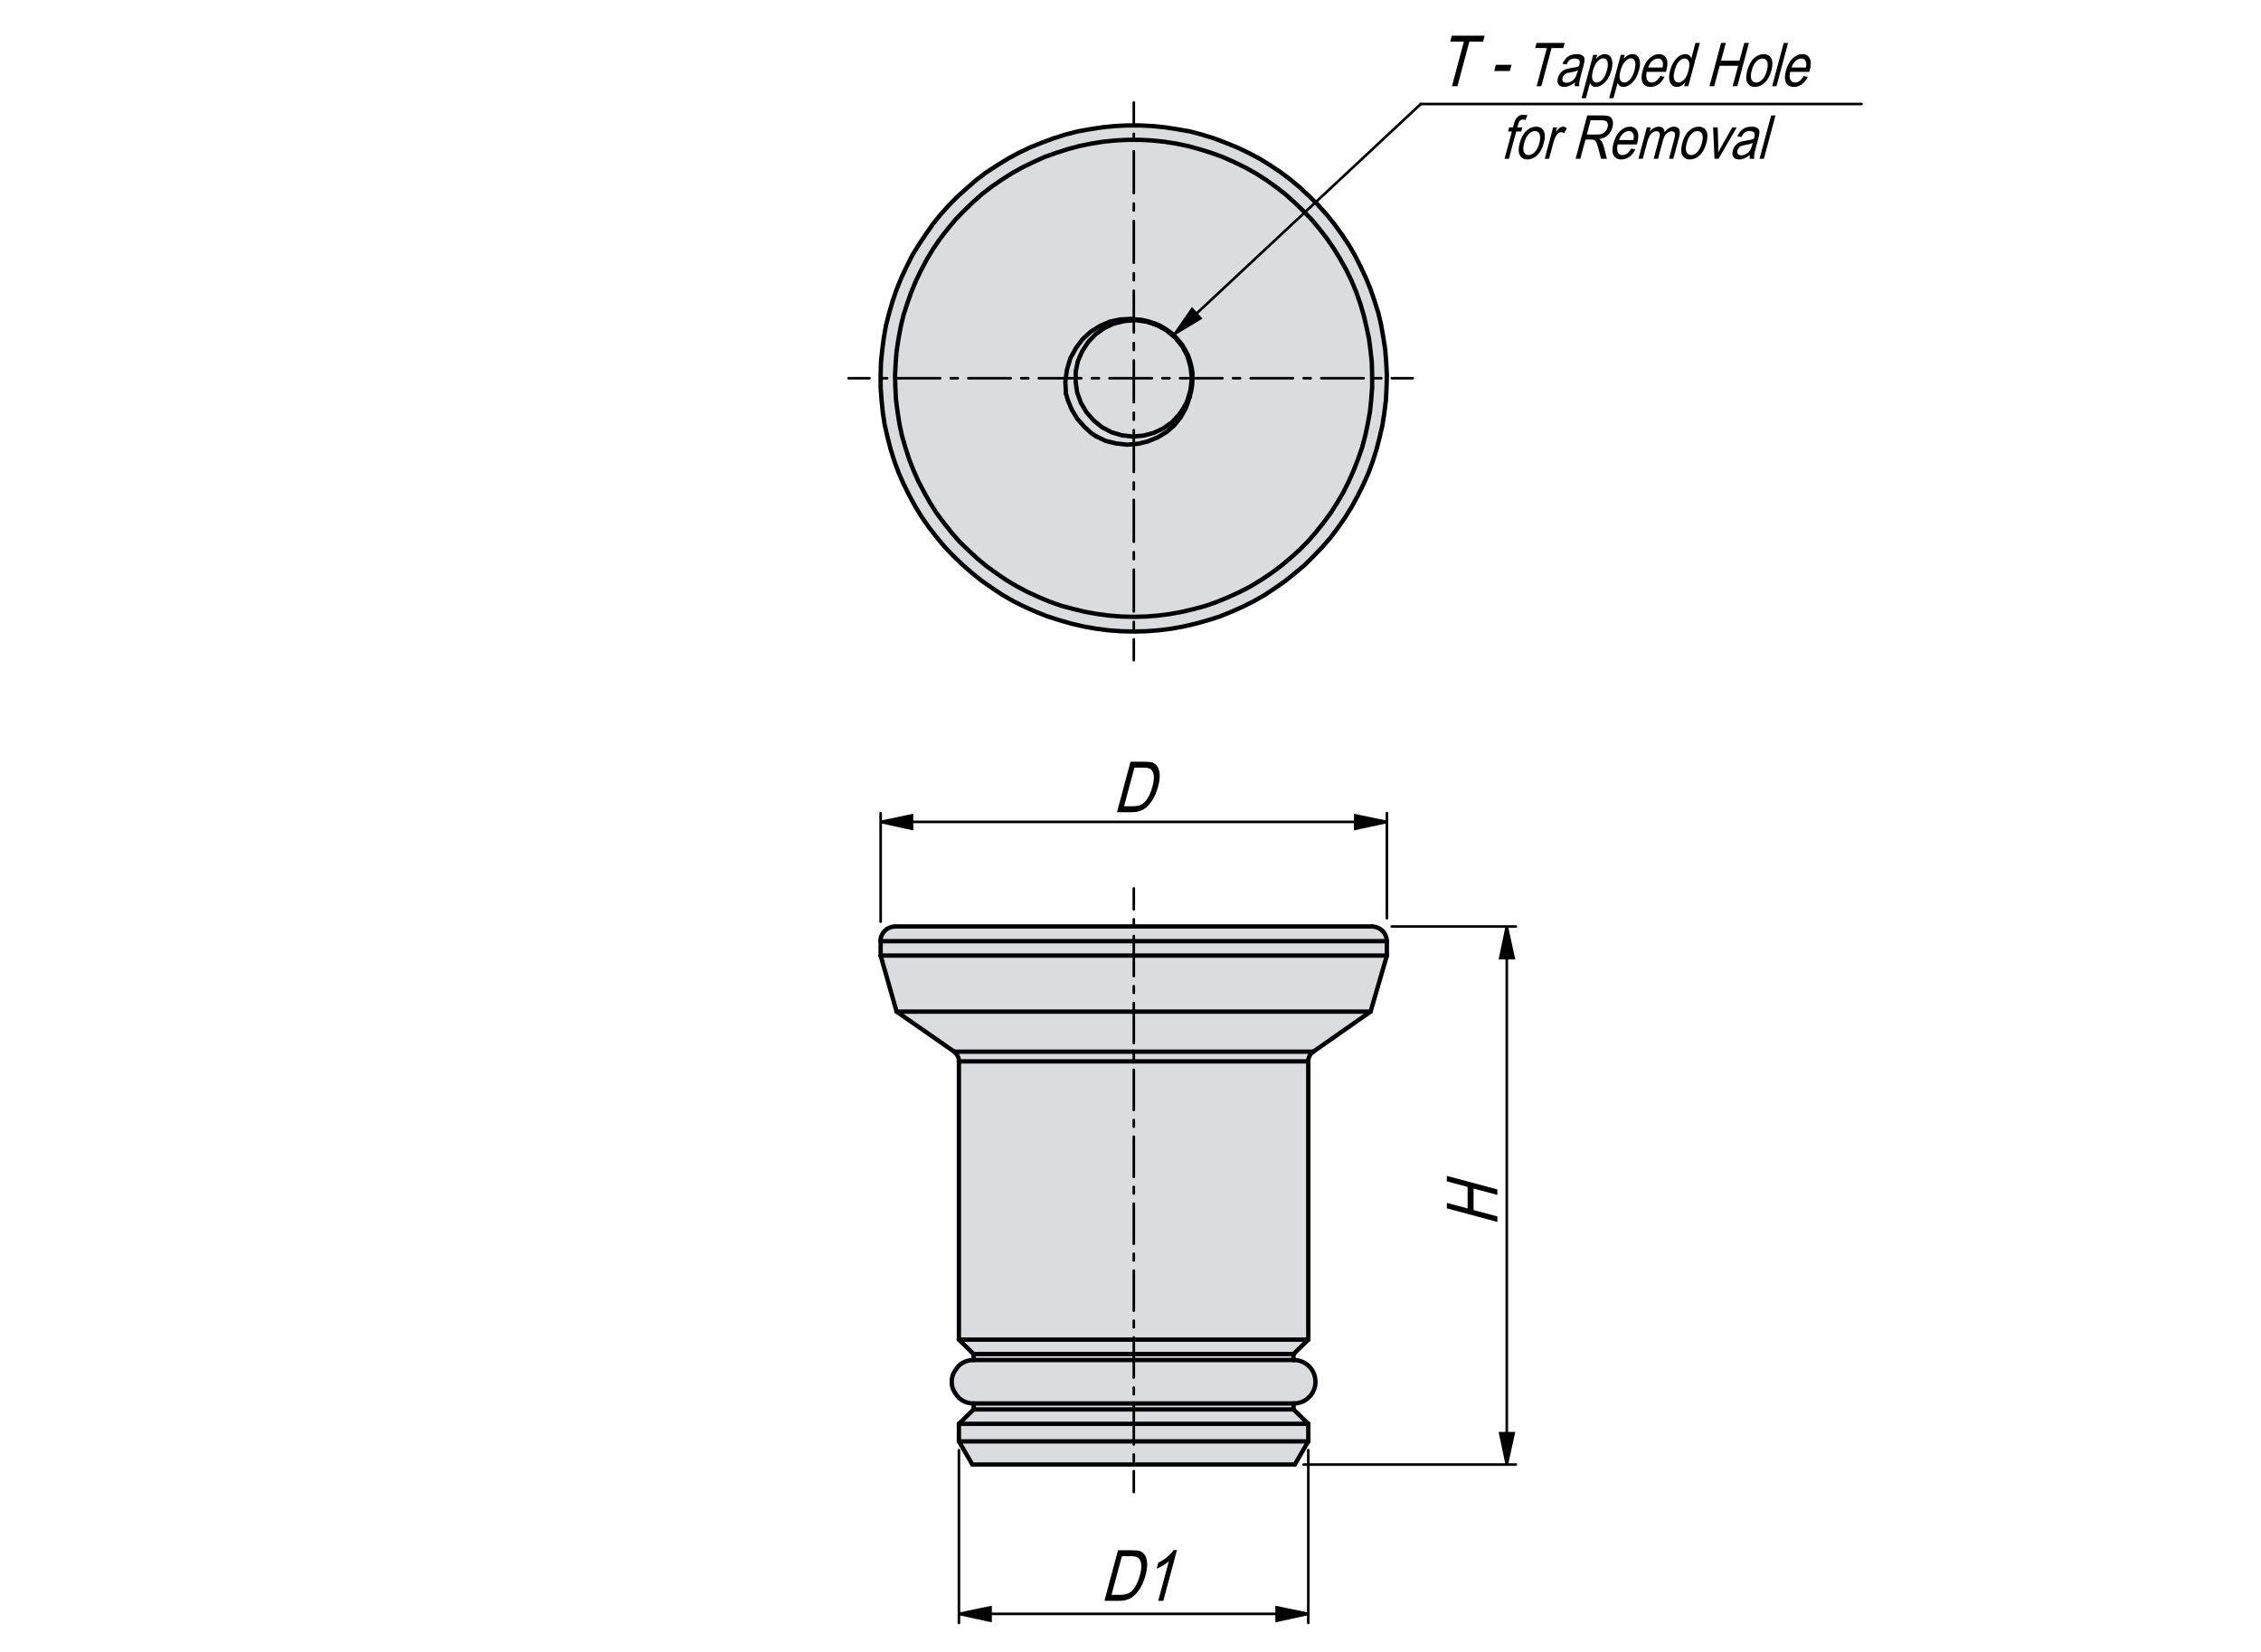 <?xml version="1.0" encoding="utf-8"?>
<!-- Generator: Adobe Illustrator 16.0.3, SVG Export Plug-In . SVG Version: 6.00 Build 0)  -->
<!DOCTYPE svg PUBLIC "-//W3C//DTD SVG 1.1//EN" "http://www.w3.org/Graphics/SVG/1.1/DTD/svg11.dtd">
<svg version="1.1" id="CP735-1246P" xmlns="http://www.w3.org/2000/svg" xmlns:xlink="http://www.w3.org/1999/xlink" x="0px"
	 y="0px" width="650px" height="475px" viewBox="0 0 650 475" enable-background="new 0 0 650 475" xml:space="preserve">
<g id="XMLID_14_">
	<g>
		<polygon fill="#DBDCDE" points="398.7,270.633 398.7,274.773 398.61,274.773 398.43,274.773 397.98,274.773 397.44,274.773 
			396.63,274.773 395.73,274.773 394.65,274.773 393.39,274.773 391.95,274.773 390.33,274.773 388.62,274.773 386.73,274.773 
			384.66,274.773 382.5,274.773 380.16,274.773 377.64,274.773 375.12,274.773 372.33,274.773 369.54,274.773 366.57,274.773 
			363.6,274.773 360.45,274.773 357.21,274.773 353.97,274.773 350.64,274.773 347.22,274.773 343.71,274.773 340.2,274.773 
			336.69,274.773 333.09,274.773 329.49,274.773 325.89,274.773 322.29,274.773 318.69,274.773 315.18,274.773 311.58,274.773 
			308.07,274.773 304.65,274.773 301.23,274.773 297.81,274.773 294.57,274.773 291.33,274.773 288.18,274.773 285.21,274.773 
			282.24,274.773 279.45,274.773 276.75,274.773 274.14,274.773 271.62,274.773 269.37,274.773 267.12,274.773 265.05,274.773 
			263.16,274.773 261.45,274.773 259.83,274.773 258.39,274.773 257.13,274.773 256.05,274.773 255.15,274.773 254.34,274.773 
			253.8,274.773 253.44,274.773 253.17,274.773 253.17,270.633 253.44,270.633 253.8,270.633 254.34,270.633 255.15,270.633 
			256.05,270.633 257.13,270.633 258.39,270.633 259.83,270.633 261.45,270.633 263.16,270.633 265.05,270.633 267.12,270.633 
			269.37,270.633 271.62,270.633 274.14,270.633 276.75,270.633 279.45,270.633 282.24,270.633 285.21,270.633 288.18,270.633 
			291.33,270.633 294.57,270.633 297.81,270.633 301.23,270.633 304.65,270.633 308.07,270.633 311.58,270.633 315.18,270.633 
			318.69,270.633 322.29,270.633 325.89,270.633 329.49,270.633 333.09,270.633 336.69,270.633 340.2,270.633 343.71,270.633 
			347.22,270.633 350.64,270.633 353.97,270.633 357.21,270.633 360.45,270.633 363.6,270.633 366.57,270.633 369.54,270.633 
			372.33,270.633 375.12,270.633 377.64,270.633 380.16,270.633 382.5,270.633 384.66,270.633 386.73,270.633 388.62,270.633 
			390.33,270.633 391.95,270.633 393.39,270.633 394.65,270.633 395.73,270.633 396.63,270.633 397.44,270.633 397.98,270.633 
			398.43,270.633 398.61,270.633 		"/>
		<path fill="#DBDCDE" d="M398.521,104.286l0.18,3.6l-0.09,3.6l-0.181,3.6l-0.449,3.6l-0.54,3.51l-0.811,3.51l-0.899,3.51
			l-1.08,3.42l-1.261,3.42l-1.439,3.24l-1.62,3.24l-1.71,3.15l-1.89,3.06l-2.07,2.97l-2.16,2.88l-2.34,2.7l-2.521,2.61l-2.52,2.52
			l-2.79,2.34l-2.79,2.25l-2.97,2.07l-2.971,1.98l-3.149,1.8l-3.24,1.62l-3.24,1.44l-3.33,1.35l-3.42,1.08l-3.51,0.99l-3.51,0.81
			l-3.51,0.63l-3.601,0.45l-3.6,0.27l-3.601,0.09l-3.6-0.09l-3.6-0.27l-3.51-0.45l-3.6-0.63l-3.51-0.81l-3.42-0.99l-3.42-1.08
			l-3.42-1.35l-3.24-1.44l-3.24-1.62l-3.15-1.8l-2.97-1.98l-2.97-2.07l-2.79-2.25l-2.7-2.34l-2.61-2.52l-2.52-2.61l-2.25-2.7
			l-2.25-2.88l-2.07-2.97l-1.89-3.06l-1.71-3.15l-1.62-3.24l-1.44-3.24l-1.26-3.42l-1.08-3.42l-0.9-3.51l-0.81-3.51l-0.54-3.51
			l-0.36-3.6l-0.27-3.6v-3.6l0.09-3.6l0.36-3.6l0.45-3.51l0.63-3.6l0.9-3.51l0.99-3.42l1.17-3.42l1.35-3.33l1.53-3.24l1.62-3.24
			l1.89-3.06l1.98-2.97l2.07-2.97l2.25-2.79l2.43-2.7l2.52-2.52l2.7-2.43l2.7-2.34l2.88-2.16l3.06-1.98l3.06-1.89l3.15-1.71
			l3.24-1.53l3.33-1.35l3.42-1.26l3.42-1.08l3.51-0.9l3.51-0.63l3.51-0.54l3.6-0.36l3.6-0.18h3.601l3.6,0.18l3.6,0.36l3.511,0.54
			l3.6,0.63l3.42,0.9l3.51,1.08l3.33,1.26l3.33,1.35l3.24,1.53l3.24,1.71l3.06,1.89l2.97,1.98l2.881,2.16l2.79,2.34l2.609,2.43
			l2.521,2.52l2.43,2.7l2.25,2.79l2.16,2.97l1.979,2.97l1.801,3.06l1.619,3.24l1.53,3.24l1.351,3.33l1.17,3.42l1.08,3.42l0.81,3.51
			l0.63,3.6l0.54,3.51L398.521,104.286z M394.47,111.396v-3.51l-0.09-3.51l-0.359-3.42l-0.45-3.51l-0.721-3.42l-0.81-3.42
			l-0.99-3.33l-1.17-3.33l-1.35-3.24l-1.53-3.15l-1.71-3.06l-1.8-2.97l-1.98-2.88l-2.16-2.79l-2.25-2.7l-2.43-2.52l-2.52-2.43
			l-2.61-2.34l-2.79-2.16l-2.79-1.98l-2.97-1.89l-3.061-1.71l-3.149-1.53l-3.24-1.44l-3.24-1.17l-3.42-1.08l-3.33-0.9l-3.42-0.72
			l-3.51-0.54l-3.51-0.36l-3.42-0.18h-3.51l-3.51,0.18l-3.51,0.36l-3.42,0.54l-3.51,0.72l-3.33,0.9l-3.33,1.08l-3.33,1.17
			l-3.15,1.44l-3.15,1.53l-3.06,1.71l-2.97,1.89l-2.88,1.98l-2.79,2.16l-2.61,2.34l-2.52,2.43l-2.43,2.52l-2.25,2.7l-2.16,2.79
			l-1.98,2.88l-1.8,2.97l-1.62,3.06l-1.53,3.15l-1.35,3.24l-1.17,3.33l-1.08,3.33l-0.81,3.42l-0.63,3.42l-0.54,3.51l-0.27,3.42
			l-0.18,3.51l0.09,3.51l0.18,3.51l0.45,3.51l0.54,3.42l0.72,3.42l0.99,3.42l1.08,3.33l1.26,3.24l1.44,3.24l1.62,3.06l1.71,3.06
			l1.89,2.97l2.07,2.79l2.16,2.7l2.34,2.7l2.52,2.43l2.52,2.34l2.7,2.25l2.88,2.07l2.88,1.98l3.06,1.8l3.06,1.62l3.15,1.44
			l3.24,1.35l3.33,1.17l3.42,0.9l3.33,0.81l3.51,0.63l3.42,0.45l3.51,0.27l3.51,0.09l3.511-0.09l3.51-0.27l3.42-0.45l3.51-0.63
			l3.42-0.81l3.33-0.9l3.33-1.17l3.24-1.35l3.149-1.44l3.15-1.62l2.97-1.8l2.971-1.98l2.79-2.07l2.699-2.25l2.61-2.34l2.43-2.43
			l2.341-2.7l2.159-2.7l2.07-2.79l1.89-2.97l1.801-3.06l1.529-3.06l1.44-3.24l1.26-3.24l1.17-3.33l0.9-3.42l0.72-3.42l0.63-3.42
			l0.36-3.51L394.47,111.396z"/>
		<polygon fill="#DBDCDE" points="398.61,269.823 398.7,270.633 398.61,270.633 398.43,270.633 397.98,270.633 397.44,270.633 
			396.63,270.633 395.73,270.633 394.65,270.633 393.39,270.633 391.95,270.633 390.33,270.633 388.62,270.633 386.73,270.633 
			384.66,270.633 382.5,270.633 380.16,270.633 377.64,270.633 375.12,270.633 372.33,270.633 369.54,270.633 366.57,270.633 
			363.6,270.633 360.45,270.633 357.21,270.633 353.97,270.633 350.64,270.633 347.22,270.633 343.71,270.633 340.2,270.633 
			336.69,270.633 333.09,270.633 329.49,270.633 325.89,270.633 322.29,270.633 318.69,270.633 315.18,270.633 311.58,270.633 
			308.07,270.633 304.65,270.633 301.23,270.633 297.81,270.633 294.57,270.633 291.33,270.633 288.18,270.633 285.21,270.633 
			282.24,270.633 279.45,270.633 276.75,270.633 274.14,270.633 271.62,270.633 269.37,270.633 267.12,270.633 265.05,270.633 
			263.16,270.633 261.45,270.633 259.83,270.633 258.39,270.633 257.13,270.633 256.05,270.633 255.15,270.633 254.34,270.633 
			253.8,270.633 253.44,270.633 253.17,270.633 253.17,269.823 253.44,269.013 253.8,268.293 254.34,267.663 254.97,267.124 
			255.69,266.763 256.5,266.493 257.31,266.403 257.4,266.403 257.58,266.403 258.03,266.403 258.57,266.403 259.29,266.403 
			260.28,266.403 261.36,266.403 262.62,266.403 264.06,266.403 265.68,266.403 267.39,266.403 269.28,266.403 271.35,266.403 
			273.51,266.403 275.85,266.403 278.37,266.403 280.89,266.403 283.59,266.403 286.47,266.403 289.35,266.403 292.41,266.403 
			295.47,266.403 298.62,266.403 301.86,266.403 305.19,266.403 308.61,266.403 311.94,266.403 315.45,266.403 318.87,266.403 
			322.38,266.403 325.89,266.403 329.4,266.403 332.91,266.403 336.33,266.403 339.84,266.403 343.26,266.403 346.59,266.403 
			349.92,266.403 353.16,266.403 356.31,266.403 359.46,266.403 362.43,266.403 365.4,266.403 368.19,266.403 370.89,266.403 
			373.5,266.403 375.93,266.403 378.271,266.403 380.43,266.403 382.5,266.403 384.39,266.403 386.19,266.403 387.72,266.403 
			389.16,266.403 390.42,266.403 391.59,266.403 392.49,266.403 393.21,266.403 393.84,266.403 394.2,266.403 394.47,266.403 
			395.28,266.493 396.09,266.763 396.81,267.124 397.44,267.663 397.98,268.293 398.34,269.013 		"/>
		<polygon fill="#DBDCDE" points="398.7,274.773 394.021,290.883 393.75,290.883 393.39,290.883 392.85,290.883 392.04,290.883 
			391.14,290.883 390.06,290.883 388.8,290.883 387.36,290.883 385.74,290.883 384.03,290.883 382.14,290.883 380.07,290.883 
			377.91,290.883 375.57,290.883 373.14,290.883 370.62,290.883 367.92,290.883 365.13,290.883 362.25,290.883 359.19,290.883 
			356.13,290.883 352.98,290.883 349.74,290.883 346.5,290.883 343.08,290.883 339.75,290.883 336.33,290.883 332.82,290.883 
			329.4,290.883 325.89,290.883 322.38,290.883 318.96,290.883 315.54,290.883 312.03,290.883 308.7,290.883 305.37,290.883 
			302.04,290.883 298.8,290.883 295.65,290.883 292.59,290.883 289.62,290.883 286.65,290.883 283.86,290.883 281.25,290.883 
			278.64,290.883 276.21,290.883 273.87,290.883 271.71,290.883 269.64,290.883 267.75,290.883 266.04,290.883 264.42,290.883 
			262.98,290.883 261.72,290.883 260.64,290.883 259.74,290.883 259.02,290.883 258.39,290.883 258.03,290.883 257.76,290.883 
			253.17,274.773 253.44,274.773 253.8,274.773 254.34,274.773 255.15,274.773 256.05,274.773 257.13,274.773 258.39,274.773 
			259.83,274.773 261.45,274.773 263.16,274.773 265.05,274.773 267.12,274.773 269.37,274.773 271.62,274.773 274.14,274.773 
			276.75,274.773 279.45,274.773 282.24,274.773 285.21,274.773 288.18,274.773 291.33,274.773 294.57,274.773 297.81,274.773 
			301.23,274.773 304.65,274.773 308.07,274.773 311.58,274.773 315.18,274.773 318.69,274.773 322.29,274.773 325.89,274.773 
			329.49,274.773 333.09,274.773 336.69,274.773 340.2,274.773 343.71,274.773 347.22,274.773 350.64,274.773 353.97,274.773 
			357.21,274.773 360.45,274.773 363.6,274.773 366.57,274.773 369.54,274.773 372.33,274.773 375.12,274.773 377.64,274.773 
			380.16,274.773 382.5,274.773 384.66,274.773 386.73,274.773 388.62,274.773 390.33,274.773 391.95,274.773 393.39,274.773 
			394.65,274.773 395.73,274.773 396.63,274.773 397.44,274.773 397.98,274.773 398.43,274.773 398.61,274.773 		"/>
		<path fill="#DBDCDE" d="M394.47,107.886v3.51l-0.27,3.51l-0.36,3.51l-0.63,3.42l-0.72,3.42l-0.9,3.42l-1.17,3.33l-1.26,3.24
			l-1.44,3.24l-1.529,3.06l-1.801,3.06l-1.89,2.97l-2.07,2.79l-2.159,2.7l-2.341,2.7l-2.43,2.43l-2.61,2.34l-2.699,2.25l-2.79,2.07
			l-2.971,1.98l-2.97,1.8l-3.15,1.62l-3.149,1.44l-3.24,1.35l-3.33,1.17l-3.33,0.9l-3.42,0.81l-3.51,0.63l-3.42,0.45l-3.51,0.27
			l-3.511,0.09l-3.51-0.09l-3.51-0.27l-3.42-0.45l-3.51-0.63l-3.33-0.81l-3.42-0.9l-3.33-1.17l-3.24-1.35l-3.15-1.44l-3.06-1.62
			l-3.06-1.8l-2.88-1.98l-2.88-2.07l-2.7-2.25l-2.52-2.34l-2.52-2.43l-2.34-2.7l-2.16-2.7l-2.07-2.79l-1.89-2.97l-1.71-3.06
			l-1.62-3.06l-1.44-3.24l-1.26-3.24l-1.08-3.33l-0.99-3.42l-0.72-3.42l-0.54-3.42l-0.45-3.51l-0.18-3.51l-0.09-3.51l0.18-3.51
			l0.27-3.42l0.54-3.51l0.63-3.42l0.81-3.42l1.08-3.33l1.17-3.33l1.35-3.24l1.53-3.15l1.62-3.06l1.8-2.97l1.98-2.88l2.16-2.79
			l2.25-2.7l2.43-2.52l2.52-2.43l2.61-2.34l2.79-2.16l2.88-1.98l2.97-1.89l3.06-1.71l3.15-1.53l3.15-1.44l3.33-1.17l3.33-1.08
			l3.33-0.9l3.51-0.72l3.42-0.54l3.51-0.36l3.51-0.18h3.51l3.42,0.18l3.51,0.36l3.51,0.54l3.42,0.72l3.33,0.9l3.42,1.08l3.24,1.17
			l3.24,1.44l3.149,1.53l3.061,1.71l2.97,1.89l2.79,1.98l2.79,2.16l2.61,2.34l2.52,2.43l2.43,2.52l2.25,2.7l2.16,2.79l1.98,2.88
			l1.8,2.97l1.71,3.06l1.53,3.15l1.35,3.24l1.17,3.33l0.99,3.33l0.81,3.42l0.721,3.42l0.45,3.51l0.359,3.42L394.47,107.886z
			 M342.81,108.966v-1.71l-0.27-1.71l-0.45-1.71l-0.54-1.62l-0.81-1.53l-0.9-1.53l-1.08-1.35l-1.17-1.26l-1.26-1.08l-1.44-0.99
			l-1.529-0.9l-1.62-0.63l-1.62-0.54l-1.71-0.36l-1.71-0.18l-1.62-0.18l-3.06,0.18l-2.97,0.63l-2.88,1.26l-2.61,1.62l-2.34,2.16
			l-1.89,2.52l-1.62,2.97l-0.99,3.33l-0.45,3.42l0.18,3.42l0.54,1.89l1.17,2.79l1.53,2.52l1.98,2.25l2.16,1.98l1.26,0.81l2.79,1.35
			l2.97,0.72l3.24,0.36l3.15-0.27l2.88-0.72l2.79-1.17l2.52-1.53l2.16-1.89l1.8-2.25l1.44-2.52l0.63-1.71l0.54-1.71l0.45-1.71
			l0.27-1.71L342.81,108.966z"/>
		<polygon fill="#DBDCDE" points="394.021,290.883 377.55,302.403 377.46,302.403 377.28,302.403 376.83,302.403 376.29,302.403 
			375.48,302.403 374.58,302.403 373.5,302.403 372.24,302.403 370.89,302.403 369.271,302.403 367.56,302.403 365.67,302.403 
			363.69,302.403 361.62,302.403 359.37,302.403 356.94,302.403 354.51,302.403 351.9,302.403 349.29,302.403 346.5,302.403 
			343.71,302.403 340.83,302.403 337.95,302.403 334.98,302.403 331.92,302.403 328.95,302.403 325.89,302.403 322.83,302.403 
			319.86,302.403 316.89,302.403 313.92,302.403 310.95,302.403 308.07,302.403 305.28,302.403 302.58,302.403 299.88,302.403 
			297.27,302.403 294.84,302.403 292.5,302.403 290.25,302.403 288.09,302.403 286.11,302.403 284.22,302.403 282.51,302.403 
			280.98,302.403 279.54,302.403 278.28,302.403 277.2,302.403 276.3,302.403 275.49,302.403 274.95,302.403 274.59,302.403 
			274.32,302.403 257.76,290.883 258.03,290.883 258.39,290.883 259.02,290.883 259.74,290.883 260.64,290.883 261.72,290.883 
			262.98,290.883 264.42,290.883 266.04,290.883 267.75,290.883 269.64,290.883 271.71,290.883 273.87,290.883 276.21,290.883 
			278.64,290.883 281.25,290.883 283.86,290.883 286.65,290.883 289.62,290.883 292.59,290.883 295.65,290.883 298.8,290.883 
			302.04,290.883 305.37,290.883 308.7,290.883 312.03,290.883 315.54,290.883 318.96,290.883 322.38,290.883 325.89,290.883 
			329.4,290.883 332.82,290.883 336.33,290.883 339.75,290.883 343.08,290.883 346.5,290.883 349.74,290.883 352.98,290.883 
			356.13,290.883 359.19,290.883 362.25,290.883 365.13,290.883 367.92,290.883 370.62,290.883 373.14,290.883 375.57,290.883 
			377.91,290.883 380.07,290.883 382.14,290.883 384.03,290.883 385.74,290.883 387.36,290.883 388.8,290.883 390.06,290.883 
			391.14,290.883 392.04,290.883 392.85,290.883 393.39,290.883 393.75,290.883 		"/>
		<polygon fill="#DBDCDE" points="378.09,396.273 378.18,397.353 378.09,398.433 377.82,399.423 377.37,400.413 376.74,401.313 
			375.93,402.124 375.03,402.753 374.04,403.203 372.96,403.473 371.88,403.563 371.79,403.563 371.43,403.563 370.98,403.563 
			370.35,403.563 369.45,403.563 368.46,403.563 367.29,403.563 365.94,403.563 364.5,403.563 362.88,403.563 361.08,403.563 
			359.19,403.563 357.12,403.563 354.96,403.563 352.71,403.563 350.37,403.563 347.85,403.563 345.33,403.563 342.72,403.563 
			340.021,403.563 337.23,403.563 334.44,403.563 331.65,403.563 328.771,403.563 325.89,403.563 323.01,403.563 320.22,403.563 
			317.34,403.563 314.55,403.563 311.85,403.563 309.15,403.563 306.45,403.563 303.93,403.563 301.5,403.563 299.07,403.563 
			296.82,403.563 294.66,403.563 292.59,403.563 290.7,403.563 288.9,403.563 287.28,403.563 285.84,403.563 284.49,403.563 
			283.32,403.563 282.33,403.563 281.52,403.563 280.8,403.563 280.35,403.563 280.08,403.563 279.9,403.563 278.82,403.473 
			277.74,403.203 276.75,402.753 275.85,402.124 275.13,401.313 274.5,400.413 273.96,399.423 273.69,398.433 273.6,397.353 
			273.69,396.273 273.96,395.193 274.5,394.203 275.13,393.303 275.85,392.493 276.75,391.863 277.74,391.413 278.82,391.143 
			279.9,391.053 279.99,391.053 280.17,391.053 280.53,391.053 281.16,391.053 281.88,391.053 282.78,391.053 283.86,391.053 
			285.12,391.053 286.56,391.053 288.09,391.053 289.8,391.053 291.69,391.053 293.58,391.053 295.74,391.053 297.9,391.053 
			300.24,391.053 302.67,391.053 305.19,391.053 307.8,391.053 310.5,391.053 313.2,391.053 315.99,391.053 318.78,391.053 
			321.57,391.053 324.45,391.053 327.33,391.053 330.21,391.053 333,391.053 335.88,391.053 338.58,391.053 341.37,391.053 
			343.98,391.053 346.59,391.053 349.11,391.053 351.54,391.053 353.88,391.053 356.04,391.053 358.2,391.053 360.18,391.053 
			361.98,391.053 363.69,391.053 365.22,391.053 366.66,391.053 367.92,391.053 369,391.053 369.9,391.053 370.62,391.053 
			371.25,391.053 371.61,391.053 371.88,391.053 372.96,391.143 374.04,391.413 375.03,391.863 375.93,392.493 376.74,393.303 
			377.37,394.203 377.82,395.193 		"/>
		<polygon fill="#DBDCDE" points="377.55,302.403 377.19,302.673 376.92,302.943 376.65,303.303 376.47,303.663 376.29,304.023 
			376.2,304.383 376.11,304.743 376.11,305.193 375.93,305.193 375.66,305.193 375.12,305.193 374.49,305.193 373.59,305.193 
			372.6,305.193 371.43,305.193 370.08,305.193 368.55,305.193 366.93,305.193 365.13,305.193 363.24,305.193 361.08,305.193 
			358.92,305.193 356.58,305.193 354.15,305.193 351.63,305.193 349.021,305.193 346.32,305.193 343.53,305.193 340.65,305.193 
			337.771,305.193 334.89,305.193 331.92,305.193 328.86,305.193 325.89,305.193 322.92,305.193 319.95,305.193 316.98,305.193 
			314.01,305.193 311.13,305.193 308.25,305.193 305.46,305.193 302.76,305.193 300.15,305.193 297.63,305.193 295.2,305.193 
			292.86,305.193 290.7,305.193 288.63,305.193 286.65,305.193 284.85,305.193 283.23,305.193 281.7,305.193 280.35,305.193 
			279.18,305.193 278.19,305.193 277.29,305.193 276.66,305.193 276.21,305.193 275.85,305.193 275.76,305.193 275.67,305.193 
			275.67,304.743 275.58,304.383 275.49,304.023 275.31,303.663 275.13,303.303 274.86,302.943 274.59,302.673 274.32,302.403 
			274.59,302.403 274.95,302.403 275.49,302.403 276.3,302.403 277.2,302.403 278.28,302.403 279.54,302.403 280.98,302.403 
			282.51,302.403 284.22,302.403 286.11,302.403 288.09,302.403 290.25,302.403 292.5,302.403 294.84,302.403 297.27,302.403 
			299.88,302.403 302.58,302.403 305.28,302.403 308.07,302.403 310.95,302.403 313.92,302.403 316.89,302.403 319.86,302.403 
			322.83,302.403 325.89,302.403 328.95,302.403 331.92,302.403 334.98,302.403 337.95,302.403 340.83,302.403 343.71,302.403 
			346.5,302.403 349.29,302.403 351.9,302.403 354.51,302.403 356.94,302.403 359.37,302.403 361.62,302.403 363.69,302.403 
			365.67,302.403 367.56,302.403 369.271,302.403 370.89,302.403 372.24,302.403 373.5,302.403 374.58,302.403 375.48,302.403 
			376.29,302.403 376.83,302.403 377.28,302.403 377.46,302.403 		"/>
		<polygon fill="#DBDCDE" points="376.11,409.413 376.11,414.453 375.93,414.453 375.66,414.453 375.12,414.453 374.49,414.453 
			373.59,414.453 372.6,414.453 371.43,414.453 370.08,414.453 368.55,414.453 366.93,414.453 365.13,414.453 363.24,414.453 
			361.08,414.453 358.92,414.453 356.58,414.453 354.15,414.453 351.63,414.453 349.021,414.453 346.32,414.453 343.53,414.453 
			340.65,414.453 337.771,414.453 334.89,414.453 331.92,414.453 328.86,414.453 325.89,414.453 322.92,414.453 319.95,414.453 
			316.98,414.453 314.01,414.453 311.13,414.453 308.25,414.453 305.46,414.453 302.76,414.453 300.15,414.453 297.63,414.453 
			295.2,414.453 292.86,414.453 290.7,414.453 288.63,414.453 286.65,414.453 284.85,414.453 283.23,414.453 281.7,414.453 
			280.35,414.453 279.18,414.453 278.19,414.453 277.29,414.453 276.66,414.453 276.21,414.453 275.85,414.453 275.76,414.453 
			275.67,414.453 275.67,409.413 275.76,409.413 275.85,409.413 276.21,409.413 276.66,409.413 277.29,409.413 278.19,409.413 
			279.18,409.413 280.35,409.413 281.7,409.413 283.23,409.413 284.85,409.413 286.65,409.413 288.63,409.413 290.7,409.413 
			292.86,409.413 295.2,409.413 297.63,409.413 300.15,409.413 302.76,409.413 305.46,409.413 308.25,409.413 311.13,409.413 
			314.01,409.413 316.98,409.413 319.95,409.413 322.92,409.413 325.89,409.413 328.86,409.413 331.92,409.413 334.89,409.413 
			337.771,409.413 340.65,409.413 343.53,409.413 346.32,409.413 349.021,409.413 351.63,409.413 354.15,409.413 356.58,409.413 
			358.92,409.413 361.08,409.413 363.24,409.413 365.13,409.413 366.93,409.413 368.55,409.413 370.08,409.413 371.43,409.413 
			372.6,409.413 373.59,409.413 374.49,409.413 375.12,409.413 375.66,409.413 375.93,409.413 		"/>
		<polygon fill="#DBDCDE" points="376.11,305.193 376.11,385.203 376.021,385.203 375.84,385.203 375.39,385.203 374.85,385.203 
			374.04,385.203 373.14,385.203 372.06,385.203 370.8,385.203 369.36,385.203 367.83,385.203 366.03,385.203 364.23,385.203 
			362.16,385.203 360,385.203 357.75,385.203 355.41,385.203 352.89,385.203 350.37,385.203 347.67,385.203 344.97,385.203 
			342.09,385.203 339.21,385.203 336.33,385.203 333.36,385.203 330.39,385.203 327.42,385.203 324.36,385.203 321.39,385.203 
			318.42,385.203 315.45,385.203 312.57,385.203 309.69,385.203 306.9,385.203 304.11,385.203 301.5,385.203 298.89,385.203 
			296.37,385.203 294.03,385.203 291.78,385.203 289.62,385.203 287.64,385.203 285.75,385.203 284.04,385.203 282.42,385.203 
			280.98,385.203 279.72,385.203 278.64,385.203 277.74,385.203 276.93,385.203 276.39,385.203 276.03,385.203 275.76,385.203 
			275.67,385.203 275.67,305.193 275.76,305.193 275.85,305.193 276.21,305.193 276.66,305.193 277.29,305.193 278.19,305.193 
			279.18,305.193 280.35,305.193 281.7,305.193 283.23,305.193 284.85,305.193 286.65,305.193 288.63,305.193 290.7,305.193 
			292.86,305.193 295.2,305.193 297.63,305.193 300.15,305.193 302.76,305.193 305.46,305.193 308.25,305.193 311.13,305.193 
			314.01,305.193 316.98,305.193 319.95,305.193 322.92,305.193 325.89,305.193 328.86,305.193 331.92,305.193 334.89,305.193 
			337.771,305.193 340.65,305.193 343.53,305.193 346.32,305.193 349.021,305.193 351.63,305.193 354.15,305.193 356.58,305.193 
			358.92,305.193 361.08,305.193 363.24,305.193 365.13,305.193 366.93,305.193 368.55,305.193 370.08,305.193 371.43,305.193 
			372.6,305.193 373.59,305.193 374.49,305.193 375.12,305.193 375.66,305.193 375.93,305.193 		"/>
		<polygon fill="#DBDCDE" points="376.11,414.453 372.24,421.113 372.06,421.113 371.79,421.113 371.25,421.113 370.62,421.113 
			369.81,421.113 368.73,421.113 367.56,421.113 366.3,421.113 364.771,421.113 363.15,421.113 361.35,421.113 359.37,421.113 
			357.39,421.113 355.14,421.113 352.89,421.113 350.46,421.113 348.03,421.113 345.42,421.113 342.81,421.113 340.11,421.113 
			337.32,421.113 334.53,421.113 331.65,421.113 328.771,421.113 325.89,421.113 323.01,421.113 320.13,421.113 317.34,421.113 
			314.46,421.113 311.76,421.113 308.97,421.113 306.36,421.113 303.75,421.113 301.32,421.113 298.89,421.113 296.64,421.113 
			294.48,421.113 292.41,421.113 290.43,421.113 288.72,421.113 287.01,421.113 285.57,421.113 284.22,421.113 283.05,421.113 
			282.06,421.113 281.16,421.113 280.53,421.113 279.99,421.113 279.72,421.113 279.54,421.113 275.67,414.453 275.76,414.453 
			275.85,414.453 276.21,414.453 276.66,414.453 277.29,414.453 278.19,414.453 279.18,414.453 280.35,414.453 281.7,414.453 
			283.23,414.453 284.85,414.453 286.65,414.453 288.63,414.453 290.7,414.453 292.86,414.453 295.2,414.453 297.63,414.453 
			300.15,414.453 302.76,414.453 305.46,414.453 308.25,414.453 311.13,414.453 314.01,414.453 316.98,414.453 319.95,414.453 
			322.92,414.453 325.89,414.453 328.86,414.453 331.92,414.453 334.89,414.453 337.771,414.453 340.65,414.453 343.53,414.453 
			346.32,414.453 349.021,414.453 351.63,414.453 354.15,414.453 356.58,414.453 358.92,414.453 361.08,414.453 363.24,414.453 
			365.13,414.453 366.93,414.453 368.55,414.453 370.08,414.453 371.43,414.453 372.6,414.453 373.59,414.453 374.49,414.453 
			375.12,414.453 375.66,414.453 375.93,414.453 		"/>
		<polygon fill="#DBDCDE" points="376.11,385.203 371.88,389.343 371.61,389.343 371.25,389.343 370.62,389.343 369.9,389.343 
			369,389.343 367.92,389.343 366.66,389.343 365.22,389.343 363.69,389.343 361.98,389.343 360.18,389.343 358.2,389.343 
			356.04,389.343 353.88,389.343 351.54,389.343 349.11,389.343 346.59,389.343 343.98,389.343 341.37,389.343 338.58,389.343 
			335.88,389.343 333,389.343 330.21,389.343 327.33,389.343 324.45,389.343 321.57,389.343 318.78,389.343 315.99,389.343 
			313.2,389.343 310.5,389.343 307.8,389.343 305.19,389.343 302.67,389.343 300.24,389.343 297.9,389.343 295.74,389.343 
			293.58,389.343 291.69,389.343 289.8,389.343 288.09,389.343 286.56,389.343 285.12,389.343 283.86,389.343 282.78,389.343 
			281.88,389.343 281.16,389.343 280.53,389.343 280.17,389.343 279.99,389.343 279.9,389.343 275.67,385.203 275.76,385.203 
			276.03,385.203 276.39,385.203 276.93,385.203 277.74,385.203 278.64,385.203 279.72,385.203 280.98,385.203 282.42,385.203 
			284.04,385.203 285.75,385.203 287.64,385.203 289.62,385.203 291.78,385.203 294.03,385.203 296.37,385.203 298.89,385.203 
			301.5,385.203 304.11,385.203 306.9,385.203 309.69,385.203 312.57,385.203 315.45,385.203 318.42,385.203 321.39,385.203 
			324.36,385.203 327.42,385.203 330.39,385.203 333.36,385.203 336.33,385.203 339.21,385.203 342.09,385.203 344.97,385.203 
			347.67,385.203 350.37,385.203 352.89,385.203 355.41,385.203 357.75,385.203 360,385.203 362.16,385.203 364.23,385.203 
			366.03,385.203 367.83,385.203 369.36,385.203 370.8,385.203 372.06,385.203 373.14,385.203 374.04,385.203 374.85,385.203 
			375.39,385.203 375.84,385.203 376.021,385.203 		"/>
		<polygon fill="#DBDCDE" points="376.11,409.413 375.93,409.413 375.66,409.413 375.12,409.413 374.49,409.413 373.59,409.413 
			372.6,409.413 371.43,409.413 370.08,409.413 368.55,409.413 366.93,409.413 365.13,409.413 363.24,409.413 361.08,409.413 
			358.92,409.413 356.58,409.413 354.15,409.413 351.63,409.413 349.021,409.413 346.32,409.413 343.53,409.413 340.65,409.413 
			337.771,409.413 334.89,409.413 331.92,409.413 328.86,409.413 325.89,409.413 322.92,409.413 319.95,409.413 316.98,409.413 
			314.01,409.413 311.13,409.413 308.25,409.413 305.46,409.413 302.76,409.413 300.15,409.413 297.63,409.413 295.2,409.413 
			292.86,409.413 290.7,409.413 288.63,409.413 286.65,409.413 284.85,409.413 283.23,409.413 281.7,409.413 280.35,409.413 
			279.18,409.413 278.19,409.413 277.29,409.413 276.66,409.413 276.21,409.413 275.85,409.413 275.76,409.413 275.67,409.413 
			279.9,405.273 280.08,405.273 280.35,405.273 280.8,405.273 281.52,405.273 282.33,405.273 283.32,405.273 284.49,405.273 
			285.84,405.273 287.28,405.273 288.9,405.273 290.7,405.273 292.59,405.273 294.66,405.273 296.82,405.273 299.07,405.273 
			301.5,405.273 303.93,405.273 306.45,405.273 309.15,405.273 311.85,405.273 314.55,405.273 317.34,405.273 320.22,405.273 
			323.01,405.273 325.89,405.273 328.771,405.273 331.65,405.273 334.44,405.273 337.23,405.273 340.021,405.273 342.72,405.273 
			345.33,405.273 347.85,405.273 350.37,405.273 352.71,405.273 354.96,405.273 357.12,405.273 359.19,405.273 361.08,405.273 
			362.88,405.273 364.5,405.273 365.94,405.273 367.29,405.273 368.46,405.273 369.45,405.273 370.35,405.273 370.98,405.273 
			371.43,405.273 371.79,405.273 371.88,405.273 		"/>
		<polygon fill="#DBDCDE" points="371.88,403.563 371.88,405.273 371.79,405.273 371.43,405.273 370.98,405.273 370.35,405.273 
			369.45,405.273 368.46,405.273 367.29,405.273 365.94,405.273 364.5,405.273 362.88,405.273 361.08,405.273 359.19,405.273 
			357.12,405.273 354.96,405.273 352.71,405.273 350.37,405.273 347.85,405.273 345.33,405.273 342.72,405.273 340.021,405.273 
			337.23,405.273 334.44,405.273 331.65,405.273 328.771,405.273 325.89,405.273 323.01,405.273 320.22,405.273 317.34,405.273 
			314.55,405.273 311.85,405.273 309.15,405.273 306.45,405.273 303.93,405.273 301.5,405.273 299.07,405.273 296.82,405.273 
			294.66,405.273 292.59,405.273 290.7,405.273 288.9,405.273 287.28,405.273 285.84,405.273 284.49,405.273 283.32,405.273 
			282.33,405.273 281.52,405.273 280.8,405.273 280.35,405.273 280.08,405.273 279.9,405.273 279.9,403.563 280.08,403.563 
			280.35,403.563 280.8,403.563 281.52,403.563 282.33,403.563 283.32,403.563 284.49,403.563 285.84,403.563 287.28,403.563 
			288.9,403.563 290.7,403.563 292.59,403.563 294.66,403.563 296.82,403.563 299.07,403.563 301.5,403.563 303.93,403.563 
			306.45,403.563 309.15,403.563 311.85,403.563 314.55,403.563 317.34,403.563 320.22,403.563 323.01,403.563 325.89,403.563 
			328.771,403.563 331.65,403.563 334.44,403.563 337.23,403.563 340.021,403.563 342.72,403.563 345.33,403.563 347.85,403.563 
			350.37,403.563 352.71,403.563 354.96,403.563 357.12,403.563 359.19,403.563 361.08,403.563 362.88,403.563 364.5,403.563 
			365.94,403.563 367.29,403.563 368.46,403.563 369.45,403.563 370.35,403.563 370.98,403.563 371.43,403.563 371.79,403.563 		"/>
		<polygon fill="#DBDCDE" points="371.88,389.343 371.88,391.053 371.61,391.053 371.25,391.053 370.62,391.053 369.9,391.053 
			369,391.053 367.92,391.053 366.66,391.053 365.22,391.053 363.69,391.053 361.98,391.053 360.18,391.053 358.2,391.053 
			356.04,391.053 353.88,391.053 351.54,391.053 349.11,391.053 346.59,391.053 343.98,391.053 341.37,391.053 338.58,391.053 
			335.88,391.053 333,391.053 330.21,391.053 327.33,391.053 324.45,391.053 321.57,391.053 318.78,391.053 315.99,391.053 
			313.2,391.053 310.5,391.053 307.8,391.053 305.19,391.053 302.67,391.053 300.24,391.053 297.9,391.053 295.74,391.053 
			293.58,391.053 291.69,391.053 289.8,391.053 288.09,391.053 286.56,391.053 285.12,391.053 283.86,391.053 282.78,391.053 
			281.88,391.053 281.16,391.053 280.53,391.053 280.17,391.053 279.99,391.053 279.9,391.053 279.9,389.343 279.99,389.343 
			280.17,389.343 280.53,389.343 281.16,389.343 281.88,389.343 282.78,389.343 283.86,389.343 285.12,389.343 286.56,389.343 
			288.09,389.343 289.8,389.343 291.69,389.343 293.58,389.343 295.74,389.343 297.9,389.343 300.24,389.343 302.67,389.343 
			305.19,389.343 307.8,389.343 310.5,389.343 313.2,389.343 315.99,389.343 318.78,389.343 321.57,389.343 324.45,389.343 
			327.33,389.343 330.21,389.343 333,389.343 335.88,389.343 338.58,389.343 341.37,389.343 343.98,389.343 346.59,389.343 
			349.11,389.343 351.54,389.343 353.88,389.343 356.04,389.343 358.2,389.343 360.18,389.343 361.98,389.343 363.69,389.343 
			365.22,389.343 366.66,389.343 367.92,389.343 369,389.343 369.9,389.343 370.62,389.343 371.25,389.343 371.61,389.343 		"/>
		<polygon fill="#DBDCDE" points="342.81,107.256 342.81,108.966 342.72,110.676 342.45,112.386 342,114.096 341.82,114.456 
			341.64,114.816 341.46,115.086 341.28,115.446 341.37,115.176 342.271,112.026 342.63,108.786 342.271,105.546 341.37,102.396 
			339.84,99.516 337.771,96.996 335.34,95.016 332.64,93.486 332.55,93.486 332.46,93.396 332.046,93.27 331.021,92.856 
			329.67,92.406 328.23,92.046 326.7,91.866 328.41,92.046 330.12,92.406 331.74,92.946 333.36,93.576 334.89,94.476 336.33,95.466 
			337.59,96.546 338.76,97.806 339.84,99.156 340.74,100.686 341.55,102.216 342.09,103.836 342.54,105.546 		"/>
		<polygon fill="#DBDCDE" points="342.271,105.546 342.63,108.786 342.271,112.026 341.37,115.176 341.28,115.446 341.19,115.626 
			340.2,117.426 339.03,119.136 336.96,121.386 334.44,123.186 331.74,124.446 328.771,125.256 325.62,125.526 322.47,125.166 
			319.5,124.266 316.8,122.826 314.46,120.936 312.39,118.596 310.77,115.896 309.69,112.926 309.24,109.866 309.24,106.896 
			309.87,103.836 311.13,100.956 312.84,98.346 315,96.096 317.52,94.296 320.22,93.036 323.28,92.316 326.43,92.046 329.58,92.496 
			332.046,93.27 332.37,93.396 332.46,93.396 332.55,93.486 332.64,93.486 335.34,95.016 337.771,96.996 339.84,99.516 
			341.37,102.396 		"/>
		<polygon fill="#DBDCDE" points="342,114.096 341.46,115.806 340.83,117.516 339.39,120.036 337.59,122.286 335.43,124.176 
			332.91,125.706 330.12,126.876 327.24,127.596 324.09,127.866 320.85,127.506 317.88,126.786 315.09,125.436 313.83,124.626 
			311.67,122.646 309.69,120.396 308.16,117.876 306.99,115.086 306.45,113.196 306.27,109.776 306.72,106.356 307.71,103.026 
			309.33,100.056 311.22,97.536 313.56,95.376 316.17,93.756 319.05,92.496 322.02,91.866 325.08,91.686 326.7,91.866 
			328.23,92.046 329.67,92.406 331.021,92.856 332.046,93.27 329.58,92.496 326.43,92.046 323.28,92.316 320.22,93.036 
			317.52,94.296 315,96.096 312.84,98.346 311.13,100.956 309.87,103.836 309.24,106.896 309.24,109.866 309.69,112.926 
			310.77,115.896 312.39,118.596 314.46,120.936 316.8,122.826 319.5,124.266 322.47,125.166 325.62,125.526 328.771,125.256 
			331.74,124.446 334.44,123.186 336.96,121.386 339.03,119.136 340.2,117.426 341.19,115.626 341.28,115.446 341.46,115.086 
			341.64,114.816 341.82,114.456 		"/>
		<polygon fill="#DBDCDE" points="332.46,93.396 332.37,93.396 332.046,93.27 		"/>
	</g>
	<g>
		
			<polygon fill="none" stroke="#000000" stroke-width="1.25" stroke-linecap="round" stroke-linejoin="round" stroke-miterlimit="10" points="
			325.89,181.596 322.29,181.506 318.69,181.236 315.18,180.786 311.58,180.156 308.07,179.346 304.65,178.356 301.23,177.276 
			297.81,175.926 294.57,174.486 291.33,172.866 288.18,171.066 285.21,169.086 282.24,167.016 279.45,164.766 276.75,162.426 
			274.14,159.906 271.62,157.296 269.37,154.596 267.12,151.716 265.05,148.746 263.16,145.686 261.45,142.536 259.83,139.296 
			258.39,136.056 257.13,132.636 256.05,129.216 255.15,125.706 254.34,122.196 253.8,118.686 253.44,115.086 253.17,111.486 
			253.17,107.886 253.26,104.286 253.62,100.686 254.07,97.176 254.7,93.576 255.6,90.066 256.59,86.646 257.76,83.226 
			259.11,79.896 260.64,76.656 262.26,73.416 264.15,70.356 266.13,67.386 268.2,64.416 270.45,61.626 272.88,58.926 275.4,56.406 
			278.1,53.976 280.8,51.636 283.68,49.476 286.74,47.496 289.8,45.606 292.95,43.896 296.19,42.366 299.52,41.016 302.94,39.756 
			306.36,38.676 309.87,37.776 313.38,37.146 316.89,36.606 320.49,36.246 324.09,36.066 327.69,36.066 331.29,36.246 
			334.89,36.606 338.4,37.146 342,37.776 345.42,38.676 348.93,39.756 352.26,41.016 355.59,42.366 358.83,43.896 362.07,45.606 
			365.13,47.496 368.1,49.476 370.98,51.636 373.771,53.976 376.38,56.406 378.9,58.926 381.33,61.626 383.58,64.416 385.74,67.386 
			387.72,70.356 389.521,73.416 391.14,76.656 392.67,79.896 394.021,83.226 395.19,86.646 396.271,90.066 397.08,93.576 
			397.71,97.176 398.25,100.686 398.521,104.286 398.7,107.886 398.61,111.486 398.43,115.086 397.98,118.686 397.44,122.196 
			396.63,125.706 395.73,129.216 394.65,132.636 393.39,136.056 391.95,139.296 390.33,142.536 388.62,145.686 386.73,148.746 
			384.66,151.716 382.5,154.596 380.16,157.296 377.64,159.906 375.12,162.426 372.33,164.766 369.54,167.016 366.57,169.086 
			363.6,171.066 360.45,172.866 357.21,174.486 353.97,175.926 350.64,177.276 347.22,178.356 343.71,179.346 340.2,180.156 
			336.69,180.786 333.09,181.236 329.49,181.506 		"/>
		
			<polyline fill="none" stroke="#000000" stroke-width="1.25" stroke-linecap="round" stroke-linejoin="round" stroke-miterlimit="10" points="
			306.45,113.196 306.27,109.776 306.72,106.356 307.71,103.026 309.33,100.056 311.22,97.536 313.56,95.376 316.17,93.756 
			319.05,92.496 322.02,91.866 325.08,91.686 326.7,91.866 		"/>
		
			<polyline fill="none" stroke="#000000" stroke-width="1.25" stroke-linecap="round" stroke-linejoin="round" stroke-miterlimit="10" points="
			315.09,125.436 313.83,124.626 311.67,122.646 309.69,120.396 308.16,117.876 306.99,115.086 306.45,113.196 		"/>
		
			<polygon fill="none" stroke="#000000" stroke-width="1.25" stroke-linecap="round" stroke-linejoin="round" stroke-miterlimit="10" points="
			325.89,177.366 329.4,177.276 332.91,177.006 336.33,176.556 339.84,175.926 343.26,175.116 346.59,174.216 349.92,173.046 
			353.16,171.696 356.31,170.256 359.46,168.636 362.43,166.836 365.4,164.856 368.19,162.786 370.89,160.536 373.5,158.196 
			375.93,155.766 378.271,153.066 380.43,150.366 382.5,147.576 384.39,144.606 386.19,141.546 387.72,138.486 389.16,135.246 
			390.42,132.006 391.59,128.676 392.49,125.256 393.21,121.836 393.84,118.416 394.2,114.906 394.47,111.396 394.47,107.886 
			394.38,104.376 394.021,100.956 393.57,97.446 392.85,94.026 392.04,90.606 391.05,87.276 389.88,83.946 388.53,80.706 
			387,77.556 385.29,74.496 383.49,71.526 381.51,68.646 379.35,65.856 377.1,63.156 374.67,60.636 372.15,58.206 369.54,55.866 
			366.75,53.706 363.96,51.726 360.99,49.836 357.93,48.126 354.78,46.596 351.54,45.156 348.3,43.986 344.88,42.906 341.55,42.006 
			338.13,41.286 334.62,40.746 331.11,40.386 327.69,40.206 324.18,40.206 320.67,40.386 317.16,40.746 313.74,41.286 
			310.23,42.006 306.9,42.906 303.57,43.986 300.24,45.156 297.09,46.596 293.94,48.126 290.88,49.836 287.91,51.726 285.03,53.706 
			282.24,55.866 279.63,58.206 277.11,60.636 274.68,63.156 272.43,65.856 270.27,68.646 268.29,71.526 266.49,74.496 
			264.87,77.556 263.34,80.706 261.99,83.946 260.82,87.276 259.74,90.606 258.93,94.026 258.3,97.446 257.76,100.956 
			257.49,104.376 257.31,107.886 257.4,111.396 257.58,114.906 258.03,118.416 258.57,121.836 259.29,125.256 260.28,128.676 
			261.36,132.006 262.62,135.246 264.06,138.486 265.68,141.546 267.39,144.606 269.28,147.576 271.35,150.366 273.51,153.066 
			275.85,155.766 278.37,158.196 280.89,160.536 283.59,162.786 286.47,164.856 289.35,166.836 292.41,168.636 295.47,170.256 
			298.62,171.696 301.86,173.046 305.19,174.216 308.61,175.116 311.94,175.926 315.45,176.556 318.87,177.006 322.38,177.276 		"/>
		
			<polyline fill="none" stroke="#000000" stroke-width="1.25" stroke-linecap="round" stroke-linejoin="round" stroke-miterlimit="10" points="
			332.37,93.396 332.046,93.27 331.021,92.856 329.67,92.406 328.23,92.046 326.7,91.866 		"/>
		
			<polyline fill="none" stroke="#000000" stroke-width="1.25" stroke-linecap="round" stroke-linejoin="round" stroke-miterlimit="10" points="
			332.37,93.396 332.46,93.396 332.55,93.486 332.64,93.486 		"/>
		
			<polyline fill="none" stroke="#000000" stroke-width="1.25" stroke-linecap="round" stroke-linejoin="round" stroke-miterlimit="10" points="
			332.64,93.486 335.34,95.016 337.771,96.996 339.84,99.516 341.37,102.396 342.271,105.546 342.63,108.786 342.271,112.026 
			341.37,115.176 341.28,115.446 		"/>
		
			<polyline fill="none" stroke="#000000" stroke-width="1.25" stroke-linecap="round" stroke-linejoin="round" stroke-miterlimit="10" points="
			342,114.096 342.45,112.386 342.72,110.676 342.81,108.966 342.81,107.256 342.54,105.546 342.09,103.836 341.55,102.216 
			340.74,100.686 339.84,99.156 338.76,97.806 337.59,96.546 336.33,95.466 334.89,94.476 333.36,93.576 331.74,92.946 
			330.12,92.406 328.41,92.046 326.7,91.866 		"/>
		
			<polyline fill="none" stroke="#000000" stroke-width="1.25" stroke-linecap="round" stroke-linejoin="round" stroke-miterlimit="10" points="
			342,114.096 341.82,114.456 341.64,114.816 341.46,115.086 341.28,115.446 		"/>
		
			<line fill="none" stroke="#000000" stroke-width="1.25" stroke-linecap="round" stroke-linejoin="round" stroke-miterlimit="10" x1="341.28" y1="115.446" x2="341.19" y2="115.626"/>
		
			<polyline fill="none" stroke="#000000" stroke-width="1.25" stroke-linecap="round" stroke-linejoin="round" stroke-miterlimit="10" points="
			341.19,115.626 340.2,117.426 339.03,119.136 336.96,121.386 334.44,123.186 331.74,124.446 328.771,125.256 325.62,125.526 
			322.47,125.166 319.5,124.266 316.8,122.826 314.46,120.936 312.39,118.596 310.77,115.896 309.69,112.926 309.24,109.866 
			309.24,106.896 309.87,103.836 311.13,100.956 312.84,98.346 315,96.096 317.52,94.296 320.22,93.036 323.28,92.316 
			326.43,92.046 329.58,92.496 332.046,93.27 332.46,93.396 		"/>
		
			<polyline fill="none" stroke="#000000" stroke-width="1.25" stroke-linecap="round" stroke-linejoin="round" stroke-miterlimit="10" points="
			342,114.096 341.46,115.806 340.83,117.516 339.39,120.036 337.59,122.286 335.43,124.176 332.91,125.706 330.12,126.876 
			327.24,127.596 324.09,127.866 320.85,127.506 317.88,126.786 315.09,125.436 		"/>
		
			<polyline fill="none" stroke="#000000" stroke-width="1.25" stroke-linecap="round" stroke-linejoin="round" stroke-miterlimit="10" points="
			376.11,305.193 375.93,305.193 375.66,305.193 375.12,305.193 374.49,305.193 373.59,305.193 372.6,305.193 371.43,305.193 
			370.08,305.193 368.55,305.193 366.93,305.193 365.13,305.193 363.24,305.193 361.08,305.193 358.92,305.193 356.58,305.193 
			354.15,305.193 351.63,305.193 349.021,305.193 346.32,305.193 343.53,305.193 340.65,305.193 337.771,305.193 334.89,305.193 
			331.92,305.193 328.86,305.193 325.89,305.193 		"/>
		
			<polyline fill="none" stroke="#000000" stroke-width="1.25" stroke-linecap="round" stroke-linejoin="round" stroke-miterlimit="10" points="
			325.89,305.193 322.92,305.193 319.95,305.193 316.98,305.193 314.01,305.193 311.13,305.193 308.25,305.193 305.46,305.193 
			302.76,305.193 300.15,305.193 297.63,305.193 295.2,305.193 292.86,305.193 290.7,305.193 288.63,305.193 286.65,305.193 
			284.85,305.193 283.23,305.193 281.7,305.193 280.35,305.193 279.18,305.193 278.19,305.193 277.29,305.193 276.66,305.193 
			276.21,305.193 275.85,305.193 275.76,305.193 275.67,305.193 		"/>
		
			<polyline fill="none" stroke="#000000" stroke-width="1.25" stroke-linecap="round" stroke-linejoin="round" stroke-miterlimit="10" points="
			274.32,302.403 274.59,302.403 274.95,302.403 275.49,302.403 276.3,302.403 277.2,302.403 278.28,302.403 279.54,302.403 
			280.98,302.403 282.51,302.403 284.22,302.403 286.11,302.403 288.09,302.403 290.25,302.403 292.5,302.403 294.84,302.403 
			297.27,302.403 299.88,302.403 302.58,302.403 305.28,302.403 308.07,302.403 310.95,302.403 313.92,302.403 316.89,302.403 
			319.86,302.403 322.83,302.403 325.89,302.403 		"/>
		
			<polyline fill="none" stroke="#000000" stroke-width="1.25" stroke-linecap="round" stroke-linejoin="round" stroke-miterlimit="10" points="
			325.89,302.403 328.95,302.403 331.92,302.403 334.98,302.403 337.95,302.403 340.83,302.403 343.71,302.403 346.5,302.403 
			349.29,302.403 351.9,302.403 354.51,302.403 356.94,302.403 359.37,302.403 361.62,302.403 363.69,302.403 365.67,302.403 
			367.56,302.403 369.271,302.403 370.89,302.403 372.24,302.403 373.5,302.403 374.58,302.403 375.48,302.403 376.29,302.403 
			376.83,302.403 377.28,302.403 377.46,302.403 377.55,302.403 		"/>
		
			<polyline fill="none" stroke="#000000" stroke-width="1.25" stroke-linecap="round" stroke-linejoin="round" stroke-miterlimit="10" points="
			398.7,270.633 398.61,270.633 398.43,270.633 397.98,270.633 397.44,270.633 396.63,270.633 395.73,270.633 394.65,270.633 
			393.39,270.633 391.95,270.633 390.33,270.633 388.62,270.633 386.73,270.633 384.66,270.633 382.5,270.633 380.16,270.633 
			377.64,270.633 375.12,270.633 372.33,270.633 369.54,270.633 366.57,270.633 363.6,270.633 360.45,270.633 357.21,270.633 
			353.97,270.633 350.64,270.633 347.22,270.633 343.71,270.633 340.2,270.633 336.69,270.633 333.09,270.633 329.49,270.633 
			325.89,270.633 		"/>
		
			<polyline fill="none" stroke="#000000" stroke-width="1.25" stroke-linecap="round" stroke-linejoin="round" stroke-miterlimit="10" points="
			325.89,270.633 322.29,270.633 318.69,270.633 315.18,270.633 311.58,270.633 308.07,270.633 304.65,270.633 301.23,270.633 
			297.81,270.633 294.57,270.633 291.33,270.633 288.18,270.633 285.21,270.633 282.24,270.633 279.45,270.633 276.75,270.633 
			274.14,270.633 271.62,270.633 269.37,270.633 267.12,270.633 265.05,270.633 263.16,270.633 261.45,270.633 259.83,270.633 
			258.39,270.633 257.13,270.633 256.05,270.633 255.15,270.633 254.34,270.633 253.8,270.633 253.44,270.633 253.17,270.633 		"/>
		
			<polyline fill="none" stroke="#000000" stroke-width="1.25" stroke-linecap="round" stroke-linejoin="round" stroke-miterlimit="10" points="
			371.88,389.343 371.61,389.343 371.25,389.343 370.62,389.343 369.9,389.343 369,389.343 367.92,389.343 366.66,389.343 
			365.22,389.343 363.69,389.343 361.98,389.343 360.18,389.343 358.2,389.343 356.04,389.343 353.88,389.343 351.54,389.343 
			349.11,389.343 346.59,389.343 343.98,389.343 341.37,389.343 338.58,389.343 335.88,389.343 333,389.343 330.21,389.343 
			327.33,389.343 324.45,389.343 321.57,389.343 318.78,389.343 315.99,389.343 313.2,389.343 310.5,389.343 307.8,389.343 
			305.19,389.343 302.67,389.343 300.24,389.343 297.9,389.343 295.74,389.343 293.58,389.343 291.69,389.343 289.8,389.343 
			288.09,389.343 286.56,389.343 285.12,389.343 283.86,389.343 282.78,389.343 281.88,389.343 281.16,389.343 280.53,389.343 
			280.17,389.343 279.99,389.343 279.9,389.343 		"/>
		
			<polyline fill="none" stroke="#000000" stroke-width="1.25" stroke-linecap="round" stroke-linejoin="round" stroke-miterlimit="10" points="
			275.67,385.203 275.76,385.203 276.03,385.203 276.39,385.203 276.93,385.203 277.74,385.203 278.64,385.203 279.72,385.203 
			280.98,385.203 282.42,385.203 284.04,385.203 285.75,385.203 287.64,385.203 289.62,385.203 291.78,385.203 294.03,385.203 
			296.37,385.203 298.89,385.203 301.5,385.203 304.11,385.203 306.9,385.203 309.69,385.203 312.57,385.203 315.45,385.203 
			318.42,385.203 321.39,385.203 324.36,385.203 327.42,385.203 330.39,385.203 333.36,385.203 336.33,385.203 339.21,385.203 
			342.09,385.203 344.97,385.203 347.67,385.203 350.37,385.203 352.89,385.203 355.41,385.203 357.75,385.203 360,385.203 
			362.16,385.203 364.23,385.203 366.03,385.203 367.83,385.203 369.36,385.203 370.8,385.203 372.06,385.203 373.14,385.203 
			374.04,385.203 374.85,385.203 375.39,385.203 375.84,385.203 376.021,385.203 376.11,385.203 		"/>
		
			<polyline fill="none" stroke="#000000" stroke-width="1.25" stroke-linecap="round" stroke-linejoin="round" stroke-miterlimit="10" points="
			279.9,405.273 280.08,405.273 280.35,405.273 280.8,405.273 281.52,405.273 282.33,405.273 283.32,405.273 284.49,405.273 
			285.84,405.273 287.28,405.273 288.9,405.273 290.7,405.273 292.59,405.273 294.66,405.273 296.82,405.273 299.07,405.273 
			301.5,405.273 303.93,405.273 306.45,405.273 309.15,405.273 311.85,405.273 314.55,405.273 317.34,405.273 320.22,405.273 
			323.01,405.273 325.89,405.273 		"/>
		
			<polyline fill="none" stroke="#000000" stroke-width="1.25" stroke-linecap="round" stroke-linejoin="round" stroke-miterlimit="10" points="
			325.89,405.273 328.771,405.273 331.65,405.273 334.44,405.273 337.23,405.273 340.021,405.273 342.72,405.273 345.33,405.273 
			347.85,405.273 350.37,405.273 352.71,405.273 354.96,405.273 357.12,405.273 359.19,405.273 361.08,405.273 362.88,405.273 
			364.5,405.273 365.94,405.273 367.29,405.273 368.46,405.273 369.45,405.273 370.35,405.273 370.98,405.273 371.43,405.273 
			371.79,405.273 371.88,405.273 		"/>
		
			<polyline fill="none" stroke="#000000" stroke-width="1.25" stroke-linecap="round" stroke-linejoin="round" stroke-miterlimit="10" points="
			376.11,409.413 375.93,409.413 375.66,409.413 375.12,409.413 374.49,409.413 373.59,409.413 372.6,409.413 371.43,409.413 
			370.08,409.413 368.55,409.413 366.93,409.413 365.13,409.413 363.24,409.413 361.08,409.413 358.92,409.413 356.58,409.413 
			354.15,409.413 351.63,409.413 349.021,409.413 346.32,409.413 343.53,409.413 340.65,409.413 337.771,409.413 334.89,409.413 
			331.92,409.413 328.86,409.413 325.89,409.413 		"/>
		
			<polyline fill="none" stroke="#000000" stroke-width="1.25" stroke-linecap="round" stroke-linejoin="round" stroke-miterlimit="10" points="
			325.89,409.413 322.92,409.413 319.95,409.413 316.98,409.413 314.01,409.413 311.13,409.413 308.25,409.413 305.46,409.413 
			302.76,409.413 300.15,409.413 297.63,409.413 295.2,409.413 292.86,409.413 290.7,409.413 288.63,409.413 286.65,409.413 
			284.85,409.413 283.23,409.413 281.7,409.413 280.35,409.413 279.18,409.413 278.19,409.413 277.29,409.413 276.66,409.413 
			276.21,409.413 275.85,409.413 275.76,409.413 275.67,409.413 		"/>
		
			<polyline fill="none" stroke="#000000" stroke-width="1.25" stroke-linecap="round" stroke-linejoin="round" stroke-miterlimit="10" points="
			372.24,421.113 372.06,421.113 371.79,421.113 371.25,421.113 370.62,421.113 369.81,421.113 368.73,421.113 367.56,421.113 
			366.3,421.113 364.771,421.113 363.15,421.113 361.35,421.113 359.37,421.113 357.39,421.113 355.14,421.113 352.89,421.113 
			350.46,421.113 348.03,421.113 345.42,421.113 342.81,421.113 340.11,421.113 337.32,421.113 334.53,421.113 331.65,421.113 
			328.771,421.113 325.89,421.113 		"/>
		
			<polyline fill="none" stroke="#000000" stroke-width="1.25" stroke-linecap="round" stroke-linejoin="round" stroke-miterlimit="10" points="
			325.89,421.113 323.01,421.113 320.13,421.113 317.34,421.113 314.46,421.113 311.76,421.113 308.97,421.113 306.36,421.113 
			303.75,421.113 301.32,421.113 298.89,421.113 296.64,421.113 294.48,421.113 292.41,421.113 290.43,421.113 288.72,421.113 
			287.01,421.113 285.57,421.113 284.22,421.113 283.05,421.113 282.06,421.113 281.16,421.113 280.53,421.113 279.99,421.113 
			279.72,421.113 279.54,421.113 		"/>
		
			<polyline fill="none" stroke="#000000" stroke-width="1.25" stroke-linecap="round" stroke-linejoin="round" stroke-miterlimit="10" points="
			275.67,414.453 275.76,414.453 275.85,414.453 276.21,414.453 276.66,414.453 277.29,414.453 278.19,414.453 279.18,414.453 
			280.35,414.453 281.7,414.453 283.23,414.453 284.85,414.453 286.65,414.453 288.63,414.453 290.7,414.453 292.86,414.453 
			295.2,414.453 297.63,414.453 300.15,414.453 302.76,414.453 305.46,414.453 308.25,414.453 311.13,414.453 314.01,414.453 
			316.98,414.453 319.95,414.453 322.92,414.453 325.89,414.453 		"/>
		
			<polyline fill="none" stroke="#000000" stroke-width="1.25" stroke-linecap="round" stroke-linejoin="round" stroke-miterlimit="10" points="
			325.89,414.453 328.86,414.453 331.92,414.453 334.89,414.453 337.771,414.453 340.65,414.453 343.53,414.453 346.32,414.453 
			349.021,414.453 351.63,414.453 354.15,414.453 356.58,414.453 358.92,414.453 361.08,414.453 363.24,414.453 365.13,414.453 
			366.93,414.453 368.55,414.453 370.08,414.453 371.43,414.453 372.6,414.453 373.59,414.453 374.49,414.453 375.12,414.453 
			375.66,414.453 375.93,414.453 376.11,414.453 		"/>
		
			<polyline fill="none" stroke="#000000" stroke-width="1.25" stroke-linecap="round" stroke-linejoin="round" stroke-miterlimit="10" points="
			371.88,403.563 371.79,403.563 371.43,403.563 370.98,403.563 370.35,403.563 369.45,403.563 368.46,403.563 367.29,403.563 
			365.94,403.563 364.5,403.563 362.88,403.563 361.08,403.563 359.19,403.563 357.12,403.563 354.96,403.563 352.71,403.563 
			350.37,403.563 347.85,403.563 345.33,403.563 342.72,403.563 340.021,403.563 337.23,403.563 334.44,403.563 331.65,403.563 
			328.771,403.563 325.89,403.563 		"/>
		
			<polyline fill="none" stroke="#000000" stroke-width="1.25" stroke-linecap="round" stroke-linejoin="round" stroke-miterlimit="10" points="
			325.89,403.563 323.01,403.563 320.22,403.563 317.34,403.563 314.55,403.563 311.85,403.563 309.15,403.563 306.45,403.563 
			303.93,403.563 301.5,403.563 299.07,403.563 296.82,403.563 294.66,403.563 292.59,403.563 290.7,403.563 288.9,403.563 
			287.28,403.563 285.84,403.563 284.49,403.563 283.32,403.563 282.33,403.563 281.52,403.563 280.8,403.563 280.35,403.563 
			280.08,403.563 279.9,403.563 		"/>
		
			<polyline fill="none" stroke="#000000" stroke-width="1.25" stroke-linecap="round" stroke-linejoin="round" stroke-miterlimit="10" points="
			279.9,391.053 279.99,391.053 280.17,391.053 280.53,391.053 281.16,391.053 281.88,391.053 282.78,391.053 283.86,391.053 
			285.12,391.053 286.56,391.053 288.09,391.053 289.8,391.053 291.69,391.053 293.58,391.053 295.74,391.053 297.9,391.053 
			300.24,391.053 302.67,391.053 305.19,391.053 307.8,391.053 310.5,391.053 313.2,391.053 315.99,391.053 318.78,391.053 
			321.57,391.053 324.45,391.053 327.33,391.053 330.21,391.053 333,391.053 335.88,391.053 338.58,391.053 341.37,391.053 
			343.98,391.053 346.59,391.053 349.11,391.053 351.54,391.053 353.88,391.053 356.04,391.053 358.2,391.053 360.18,391.053 
			361.98,391.053 363.69,391.053 365.22,391.053 366.66,391.053 367.92,391.053 369,391.053 369.9,391.053 370.62,391.053 
			371.25,391.053 371.61,391.053 371.88,391.053 		"/>
		
			<polyline fill="none" stroke="#000000" stroke-width="1.25" stroke-linecap="round" stroke-linejoin="round" stroke-miterlimit="10" points="
			257.31,266.403 257.4,266.403 257.58,266.403 258.03,266.403 258.57,266.403 259.29,266.403 260.28,266.403 261.36,266.403 
			262.62,266.403 264.06,266.403 265.68,266.403 267.39,266.403 269.28,266.403 271.35,266.403 273.51,266.403 275.85,266.403 
			278.37,266.403 280.89,266.403 283.59,266.403 286.47,266.403 289.35,266.403 292.41,266.403 295.47,266.403 298.62,266.403 
			301.86,266.403 305.19,266.403 308.61,266.403 311.94,266.403 315.45,266.403 318.87,266.403 322.38,266.403 325.89,266.403 		"/>
		
			<polyline fill="none" stroke="#000000" stroke-width="1.25" stroke-linecap="round" stroke-linejoin="round" stroke-miterlimit="10" points="
			325.89,266.403 329.4,266.403 332.91,266.403 336.33,266.403 339.84,266.403 343.26,266.403 346.59,266.403 349.92,266.403 
			353.16,266.403 356.31,266.403 359.46,266.403 362.43,266.403 365.4,266.403 368.19,266.403 370.89,266.403 373.5,266.403 
			375.93,266.403 378.271,266.403 380.43,266.403 382.5,266.403 384.39,266.403 386.19,266.403 387.72,266.403 389.16,266.403 
			390.42,266.403 391.59,266.403 392.49,266.403 393.21,266.403 393.84,266.403 394.2,266.403 394.47,266.403 		"/>
		
			<polyline fill="none" stroke="#000000" stroke-width="1.25" stroke-linecap="round" stroke-linejoin="round" stroke-miterlimit="10" points="
			253.17,274.773 253.44,274.773 253.8,274.773 254.34,274.773 255.15,274.773 256.05,274.773 257.13,274.773 258.39,274.773 
			259.83,274.773 261.45,274.773 263.16,274.773 265.05,274.773 267.12,274.773 269.37,274.773 271.62,274.773 274.14,274.773 
			276.75,274.773 279.45,274.773 282.24,274.773 285.21,274.773 288.18,274.773 291.33,274.773 294.57,274.773 297.81,274.773 
			301.23,274.773 304.65,274.773 308.07,274.773 311.58,274.773 315.18,274.773 318.69,274.773 322.29,274.773 325.89,274.773 		"/>
		
			<polyline fill="none" stroke="#000000" stroke-width="1.25" stroke-linecap="round" stroke-linejoin="round" stroke-miterlimit="10" points="
			325.89,274.773 329.49,274.773 333.09,274.773 336.69,274.773 340.2,274.773 343.71,274.773 347.22,274.773 350.64,274.773 
			353.97,274.773 357.21,274.773 360.45,274.773 363.6,274.773 366.57,274.773 369.54,274.773 372.33,274.773 375.12,274.773 
			377.64,274.773 380.16,274.773 382.5,274.773 384.66,274.773 386.73,274.773 388.62,274.773 390.33,274.773 391.95,274.773 
			393.39,274.773 394.65,274.773 395.73,274.773 396.63,274.773 397.44,274.773 397.98,274.773 398.43,274.773 398.61,274.773 
			398.7,274.773 		"/>
		
			<polyline fill="none" stroke="#000000" stroke-width="1.25" stroke-linecap="round" stroke-linejoin="round" stroke-miterlimit="10" points="
			257.76,290.883 258.03,290.883 258.39,290.883 259.02,290.883 259.74,290.883 260.64,290.883 261.72,290.883 262.98,290.883 
			264.42,290.883 266.04,290.883 267.75,290.883 269.64,290.883 271.71,290.883 273.87,290.883 276.21,290.883 278.64,290.883 
			281.25,290.883 283.86,290.883 286.65,290.883 289.62,290.883 292.59,290.883 295.65,290.883 298.8,290.883 302.04,290.883 
			305.37,290.883 308.7,290.883 312.03,290.883 315.54,290.883 318.96,290.883 322.38,290.883 325.89,290.883 		"/>
		
			<polyline fill="none" stroke="#000000" stroke-width="1.25" stroke-linecap="round" stroke-linejoin="round" stroke-miterlimit="10" points="
			325.89,290.883 329.4,290.883 332.82,290.883 336.33,290.883 339.75,290.883 343.08,290.883 346.5,290.883 349.74,290.883 
			352.98,290.883 356.13,290.883 359.19,290.883 362.25,290.883 365.13,290.883 367.92,290.883 370.62,290.883 373.14,290.883 
			375.57,290.883 377.91,290.883 380.07,290.883 382.14,290.883 384.03,290.883 385.74,290.883 387.36,290.883 388.8,290.883 
			390.06,290.883 391.14,290.883 392.04,290.883 392.85,290.883 393.39,290.883 393.75,290.883 394.021,290.883 		"/>
		
			<line fill="none" stroke="#000000" stroke-width="1.25" stroke-linecap="round" stroke-linejoin="round" stroke-miterlimit="10" x1="371.88" y1="391.053" x2="371.88" y2="389.343"/>
		
			<line fill="none" stroke="#000000" stroke-width="1.25" stroke-linecap="round" stroke-linejoin="round" stroke-miterlimit="10" x1="279.9" y1="389.343" x2="279.9" y2="391.053"/>
		
			<line fill="none" stroke="#000000" stroke-width="1.25" stroke-linecap="round" stroke-linejoin="round" stroke-miterlimit="10" x1="371.88" y1="405.273" x2="371.88" y2="403.563"/>
		
			<line fill="none" stroke="#000000" stroke-width="1.25" stroke-linecap="round" stroke-linejoin="round" stroke-miterlimit="10" x1="279.9" y1="403.563" x2="279.9" y2="405.273"/>
		
			<line fill="none" stroke="#000000" stroke-width="1.25" stroke-linecap="round" stroke-linejoin="round" stroke-miterlimit="10" x1="376.11" y1="385.203" x2="376.11" y2="305.193"/>
		
			<line fill="none" stroke="#000000" stroke-width="1.25" stroke-linecap="round" stroke-linejoin="round" stroke-miterlimit="10" x1="275.67" y1="305.193" x2="275.67" y2="385.203"/>
		
			<line fill="none" stroke="#000000" stroke-width="1.25" stroke-linecap="round" stroke-linejoin="round" stroke-miterlimit="10" x1="371.88" y1="389.343" x2="376.11" y2="385.203"/>
		
			<line fill="none" stroke="#000000" stroke-width="1.25" stroke-linecap="round" stroke-linejoin="round" stroke-miterlimit="10" x1="275.67" y1="385.203" x2="279.9" y2="389.343"/>
		
			<line fill="none" stroke="#000000" stroke-width="1.25" stroke-linecap="round" stroke-linejoin="round" stroke-miterlimit="10" x1="279.9" y1="405.273" x2="275.67" y2="409.413"/>
		
			<line fill="none" stroke="#000000" stroke-width="1.25" stroke-linecap="round" stroke-linejoin="round" stroke-miterlimit="10" x1="376.11" y1="409.413" x2="371.88" y2="405.273"/>
		
			<line fill="none" stroke="#000000" stroke-width="1.25" stroke-linecap="round" stroke-linejoin="round" stroke-miterlimit="10" x1="376.11" y1="414.453" x2="376.11" y2="409.413"/>
		
			<line fill="none" stroke="#000000" stroke-width="1.25" stroke-linecap="round" stroke-linejoin="round" stroke-miterlimit="10" x1="275.67" y1="409.413" x2="275.67" y2="414.453"/>
		
			<line fill="none" stroke="#000000" stroke-width="1.25" stroke-linecap="round" stroke-linejoin="round" stroke-miterlimit="10" x1="372.24" y1="421.113" x2="376.11" y2="414.453"/>
		
			<line fill="none" stroke="#000000" stroke-width="1.25" stroke-linecap="round" stroke-linejoin="round" stroke-miterlimit="10" x1="275.67" y1="414.453" x2="279.54" y2="421.113"/>
		
			<polyline fill="none" stroke="#000000" stroke-width="1.25" stroke-linecap="round" stroke-linejoin="round" stroke-miterlimit="10" points="
			376.11,305.193 376.11,304.743 376.2,304.383 376.29,304.023 376.47,303.663 376.65,303.303 376.92,302.943 377.19,302.673 
			377.55,302.403 		"/>
		
			<polyline fill="none" stroke="#000000" stroke-width="1.25" stroke-linecap="round" stroke-linejoin="round" stroke-miterlimit="10" points="
			274.32,302.403 274.59,302.673 274.86,302.943 275.13,303.303 275.31,303.663 275.49,304.023 275.58,304.383 275.67,304.743 
			275.67,305.193 		"/>
		
			<polyline fill="none" stroke="#000000" stroke-width="1.25" stroke-linecap="round" stroke-linejoin="round" stroke-miterlimit="10" points="
			371.88,403.563 372.96,403.473 374.04,403.203 375.03,402.753 375.93,402.124 376.74,401.313 377.37,400.413 377.82,399.423 
			378.09,398.433 378.18,397.353 378.09,396.273 377.82,395.193 377.37,394.203 376.74,393.303 375.93,392.493 375.03,391.863 
			374.04,391.413 372.96,391.143 371.88,391.053 		"/>
		
			<polyline fill="none" stroke="#000000" stroke-width="1.25" stroke-linecap="round" stroke-linejoin="round" stroke-miterlimit="10" points="
			279.9,391.053 278.82,391.143 277.74,391.413 276.75,391.863 275.85,392.493 275.13,393.303 274.5,394.203 273.96,395.193 
			273.69,396.273 273.6,397.353 273.69,398.433 273.96,399.423 274.5,400.413 275.13,401.313 275.85,402.124 276.75,402.753 
			277.74,403.203 278.82,403.473 279.9,403.563 		"/>
		
			<line fill="none" stroke="#000000" stroke-width="1.25" stroke-linecap="round" stroke-linejoin="round" stroke-miterlimit="10" x1="377.55" y1="302.403" x2="394.021" y2="290.883"/>
		
			<line fill="none" stroke="#000000" stroke-width="1.25" stroke-linecap="round" stroke-linejoin="round" stroke-miterlimit="10" x1="257.76" y1="290.883" x2="274.32" y2="302.403"/>
		
			<polyline fill="none" stroke="#000000" stroke-width="1.25" stroke-linecap="round" stroke-linejoin="round" stroke-miterlimit="10" points="
			398.7,270.633 398.61,269.823 398.34,269.013 397.98,268.293 397.44,267.663 396.81,267.124 396.09,266.763 395.28,266.493 
			394.47,266.403 		"/>
		
			<polyline fill="none" stroke="#000000" stroke-width="1.25" stroke-linecap="round" stroke-linejoin="round" stroke-miterlimit="10" points="
			257.31,266.403 256.5,266.493 255.69,266.763 254.97,267.124 254.34,267.663 253.8,268.293 253.44,269.013 253.17,269.823 
			253.17,270.633 		"/>
		
			<line fill="none" stroke="#000000" stroke-width="1.25" stroke-linecap="round" stroke-linejoin="round" stroke-miterlimit="10" x1="398.7" y1="274.773" x2="398.7" y2="270.633"/>
		
			<line fill="none" stroke="#000000" stroke-width="1.25" stroke-linecap="round" stroke-linejoin="round" stroke-miterlimit="10" x1="253.17" y1="270.633" x2="253.17" y2="274.773"/>
		
			<line fill="none" stroke="#000000" stroke-width="1.25" stroke-linecap="round" stroke-linejoin="round" stroke-miterlimit="10" x1="394.021" y1="290.883" x2="398.7" y2="274.773"/>
		
			<line fill="none" stroke="#000000" stroke-width="1.25" stroke-linecap="round" stroke-linejoin="round" stroke-miterlimit="10" x1="253.17" y1="274.773" x2="257.76" y2="290.883"/>
	</g>
</g>
<g>
	<path d="M321.115,233.547l3.894-14.53h4.11c1.017,0,1.766,0.089,2.246,0.267c0.631,0.232,1.118,0.654,1.463,1.269
		c0.344,0.615,0.531,1.39,0.565,2.324c0.033,0.936-0.122,2.044-0.466,3.326c-0.44,1.645-1.056,3.041-1.845,4.187
		c-0.79,1.147-1.626,1.959-2.511,2.438c-0.884,0.479-1.938,0.719-3.158,0.719H321.115z M323.15,231.833h2.535
		c1.023,0,1.844-0.167,2.461-0.5c0.617-0.334,1.168-0.871,1.65-1.611c0.64-0.985,1.145-2.164,1.513-3.539
		c0.395-1.473,0.505-2.632,0.331-3.474s-0.535-1.406-1.087-1.69c-0.372-0.191-1.016-0.288-1.934-0.288h-2.495L323.15,231.833z"/>
</g>
<g>
	<path d="M430.477,351.35l-14.53-3.894v-1.575l5.967,1.599v-6.189l-5.967-1.6v-1.574l14.53,3.894v1.574l-6.849-1.835v6.19
		l6.849,1.835V351.35z"/>
</g>
<g>
	<path d="M317.514,460.296l3.894-14.531h4.11c1.017,0,1.766,0.089,2.246,0.268c0.631,0.231,1.118,0.654,1.463,1.269
		c0.344,0.615,0.531,1.39,0.565,2.324c0.033,0.936-0.122,2.044-0.466,3.326c-0.44,1.645-1.056,3.041-1.845,4.188
		c-0.79,1.146-1.626,1.959-2.511,2.438c-0.884,0.479-1.938,0.719-3.158,0.719H317.514z M319.548,458.582h2.536
		c1.023,0,1.844-0.167,2.461-0.5c0.617-0.334,1.168-0.871,1.65-1.611c0.64-0.985,1.145-2.164,1.513-3.538
		c0.395-1.474,0.505-2.632,0.331-3.475c-0.174-0.842-0.535-1.406-1.087-1.69c-0.372-0.191-1.016-0.287-1.934-0.287h-2.495
		L319.548,458.582z"/>
	<path d="M334.44,460.296h-1.466l3.046-11.369c-0.442,0.396-1.003,0.801-1.683,1.214c-0.679,0.413-1.284,0.726-1.815,0.938
		l0.463-1.726c0.929-0.462,1.792-1.027,2.587-1.694c0.797-0.668,1.405-1.318,1.826-1.952h0.951L334.44,460.296z"/>
</g>
<path fill="none" stroke="#000000" stroke-width="0.75" stroke-miterlimit="10" d="M275.674,464.054l9.09-1.891v3.87
	L275.674,464.054 M376.113,464.054l-9.09,1.979v-3.87L376.113,464.054"/>
<path fill="none" stroke="#000000" stroke-width="0.75" stroke-miterlimit="10" d="M398.704,236.337l-9.091,1.98v-3.87
	L398.704,236.337 M253.174,236.337l9-1.89v3.87L253.174,236.337"/>
<path fill="none" stroke="#000000" stroke-width="0.75" stroke-miterlimit="10" d="M433.174,421.117l-1.891-9h3.871L433.174,421.117
	 M433.174,266.408l1.98,9.09h-3.871L433.174,266.408"/>
<g>
	<g>
		
			<line fill="none" stroke="#000000" stroke-width="0.75" stroke-linecap="round" stroke-linejoin="round" x1="325.95" y1="189.834" x2="325.95" y2="183.834"/>
		
			<line fill="none" stroke="#000000" stroke-width="0.75" stroke-linecap="round" stroke-linejoin="round" stroke-dasharray="2.005,3.007" x1="325.95" y1="180.827" x2="325.95" y2="177.318"/>
		
			<line fill="none" stroke="#000000" stroke-width="0.75" stroke-linecap="round" stroke-linejoin="round" stroke-dasharray="12.03,3.007,2.005,3.007" x1="325.95" y1="175.815" x2="325.95" y2="36.974"/>
		
			<line fill="none" stroke="#000000" stroke-width="0.75" stroke-linecap="round" stroke-linejoin="round" x1="325.95" y1="35.47" x2="325.95" y2="29.47"/>
	</g>
</g>
<g>
	<g>
		
			<line fill="none" stroke="#000000" stroke-width="0.75" stroke-linecap="round" stroke-linejoin="round" x1="243.967" y1="108.752" x2="249.967" y2="108.752"/>
		
			<line fill="none" stroke="#000000" stroke-width="0.75" stroke-linecap="round" stroke-linejoin="round" stroke-dasharray="2.029,3.044" x1="253.011" y1="108.752" x2="256.563" y2="108.752"/>
		
			<line fill="none" stroke="#000000" stroke-width="0.75" stroke-linecap="round" stroke-linejoin="round" stroke-dasharray="12.176,3.044,2.029,3.044" x1="258.084" y1="108.752" x2="398.611" y2="108.752"/>
		
			<line fill="none" stroke="#000000" stroke-width="0.75" stroke-linecap="round" stroke-linejoin="round" x1="400.133" y1="108.752" x2="406.133" y2="108.752"/>
	</g>
</g>
<g>
	<g>
		
			<line fill="none" stroke="#000000" stroke-width="0.75" stroke-linecap="round" stroke-linejoin="round" x1="325.95" y1="429.027" x2="325.95" y2="423.027"/>
		
			<line fill="none" stroke="#000000" stroke-width="0.75" stroke-linecap="round" stroke-linejoin="round" stroke-dasharray="1.923,2.885" x1="325.95" y1="420.141" x2="325.95" y2="416.775"/>
		
			<line fill="none" stroke="#000000" stroke-width="0.75" stroke-linecap="round" stroke-linejoin="round" stroke-dasharray="11.541,2.885,1.923,2.885" x1="325.95" y1="415.333" x2="325.95" y2="262.892"/>
		
			<line fill="none" stroke="#000000" stroke-width="0.75" stroke-linecap="round" stroke-linejoin="round" x1="325.95" y1="261.45" x2="325.95" y2="255.45"/>
	</g>
</g>
<path fill="none" stroke="#000000" stroke-width="0.75" stroke-linecap="round" stroke-linejoin="round" stroke-miterlimit="10" d="
	M376.113,464.054H275.674 M275.674,416.978v49.686 M376.113,416.978v49.686"/>
<path fill="none" stroke="#000000" stroke-width="0.75" stroke-linecap="round" stroke-linejoin="round" stroke-miterlimit="10" d="
	M253.174,236.337h145.53 M398.704,264.028v-30.21 M253.174,265.028v-31.21"/>
<path fill="none" stroke="#000000" stroke-width="0.75" stroke-linecap="round" stroke-linejoin="round" stroke-miterlimit="10" d="
	M433.174,266.408v154.709 M374.764,421.117h61.02 M400.084,266.408h35.699"/>
<path d="M275.674,464.054l9.09-1.891v3.87 M376.113,464.054l-9.09,1.979v-3.87"/>
<path d="M398.704,236.337l-9.091,1.98v-3.87 M253.174,236.337l9-1.89v3.87"/>
<path d="M433.174,421.117l-1.891-9h3.871 M433.174,266.408l1.98,9.09h-3.871"/>
<polyline fill="none" stroke="#000000" stroke-width="0.51" stroke-miterlimit="10" points="337.387,96.32 342.697,88.67 
	345.307,91.549 337.387,96.32 "/>
<path fill="none" stroke="#000000" stroke-width="0.75" stroke-linecap="round" stroke-linejoin="round" stroke-miterlimit="10" d="
	M408.441,29.911L337.387,96.32 M392.017,44.57 M400.748,44.57"/>
<polyline points="337.387,96.32 342.697,88.67 345.307,91.549 "/>
<g>
</g>
<g>
</g>
<line fill="none" stroke="#000000" stroke-width="0.75" stroke-linecap="round" stroke-linejoin="round" stroke-miterlimit="10" x1="535.172" y1="29.911" x2="408.441" y2="29.911"/>
<g>
	<path d="M417.408,24.785l3.432-12.806h-3.926l0.459-1.714h9.447l-0.46,1.714h-3.944l-3.432,12.806H417.408z"/>
	<path d="M429.559,20.427l0.48-1.792h4.49l-0.48,1.792H429.559z"/>
	<path d="M441.754,24.785l2.942-10.978h-3.362l0.394-1.469h8.091l-0.394,1.469h-3.379l-2.942,10.978H441.754z"/>
	<path d="M452.783,23.673c-0.536,0.436-1.06,0.764-1.572,0.984c-0.512,0.221-1.012,0.332-1.498,0.332
		c-0.77,0-1.321-0.232-1.656-0.696c-0.333-0.464-0.395-1.089-0.184-1.876c0.139-0.521,0.37-0.982,0.693-1.384
		c0.322-0.402,0.701-0.716,1.136-0.942c0.434-0.226,1.044-0.393,1.831-0.5c1.06-0.15,1.854-0.329,2.385-0.536l0.113-0.39
		c0.166-0.617,0.171-1.05,0.018-1.299c-0.215-0.362-0.644-0.543-1.289-0.543c-0.583,0-1.052,0.122-1.405,0.363
		c-0.353,0.242-0.688,0.695-1.001,1.36l-1.176-0.204c0.434-0.968,0.979-1.672,1.632-2.114c0.652-0.442,1.478-0.663,2.474-0.663
		c0.775,0,1.344,0.146,1.707,0.438s0.547,0.652,0.547,1.082s-0.109,1.058-0.33,1.884l-0.547,2.039
		c-0.382,1.426-0.597,2.324-0.642,2.695c-0.046,0.371-0.036,0.732,0.028,1.083h-1.307C452.692,24.474,452.707,24.104,452.783,23.673
		z M453.595,20.26c-0.519,0.227-1.253,0.419-2.2,0.577c-0.551,0.091-0.945,0.193-1.187,0.31c-0.24,0.116-0.447,0.28-0.62,0.493
		c-0.174,0.212-0.297,0.457-0.371,0.734c-0.115,0.43-0.074,0.774,0.123,1.031s0.53,0.387,1,0.387c0.447,0,0.884-0.116,1.311-0.348
		c0.428-0.232,0.784-0.542,1.069-0.93s0.526-0.952,0.725-1.693L453.595,20.26z"/>
	<path d="M454.676,28.241l3.342-12.472h1.154l-0.314,1.171c0.413-0.487,0.82-0.837,1.223-1.053c0.402-0.215,0.826-0.323,1.273-0.323
		c0.582,0,1.061,0.173,1.438,0.518s0.613,0.871,0.709,1.575c0.098,0.705,0.013,1.553-0.253,2.543
		c-0.411,1.534-1.048,2.715-1.913,3.544c-0.865,0.83-1.73,1.245-2.596,1.245c-0.385,0-0.718-0.099-0.999-0.297
		c-0.28-0.198-0.494-0.478-0.64-0.84l-1.176,4.389H454.676z M457.934,20.328c-0.313,1.166-0.348,2.024-0.105,2.576
		c0.241,0.552,0.639,0.828,1.192,0.828c0.53,0,1.073-0.286,1.626-0.857c0.555-0.571,0.992-1.455,1.313-2.648
		c0.314-1.177,0.354-2.05,0.116-2.616c-0.237-0.566-0.637-0.849-1.195-0.849c-0.503,0-1.042,0.305-1.616,0.913
		C458.688,18.283,458.245,19.168,457.934,20.328z"/>
	<path d="M462.605,28.241l3.342-12.472h1.154l-0.314,1.171c0.413-0.487,0.82-0.837,1.223-1.053c0.402-0.215,0.826-0.323,1.273-0.323
		c0.582,0,1.061,0.173,1.438,0.518s0.613,0.871,0.709,1.575c0.098,0.705,0.013,1.553-0.253,2.543
		c-0.411,1.534-1.048,2.715-1.913,3.544c-0.865,0.83-1.73,1.245-2.596,1.245c-0.385,0-0.718-0.099-0.999-0.297
		c-0.28-0.198-0.494-0.478-0.64-0.84l-1.176,4.389H462.605z M465.863,20.328c-0.313,1.166-0.348,2.024-0.105,2.576
		c0.241,0.552,0.639,0.828,1.192,0.828c0.53,0,1.073-0.286,1.626-0.857c0.555-0.571,0.992-1.455,1.313-2.648
		c0.314-1.177,0.354-2.05,0.116-2.616c-0.237-0.566-0.637-0.849-1.195-0.849c-0.503,0-1.042,0.305-1.616,0.913
		C466.617,18.283,466.175,19.168,465.863,20.328z"/>
	<path d="M477.289,21.882l1.238,0.195c-0.473,0.962-1.057,1.688-1.751,2.177c-0.694,0.49-1.458,0.735-2.29,0.735
		c-1.047,0-1.787-0.397-2.222-1.193c-0.436-0.795-0.452-1.942-0.05-3.442c0.417-1.557,1.062-2.744,1.935-3.562
		s1.81-1.228,2.812-1.228c0.957,0,1.647,0.402,2.072,1.206c0.423,0.804,0.432,1.967,0.023,3.49l-0.118,0.408h-5.518
		c-0.221,1.013-0.19,1.777,0.09,2.292c0.281,0.515,0.722,0.772,1.321,0.772C475.771,23.732,476.59,23.116,477.289,21.882z
		 M473.834,19.411h4.126c0.153-0.781,0.142-1.364-0.032-1.749c-0.252-0.561-0.688-0.84-1.312-0.84c-0.56,0-1.101,0.234-1.622,0.701
		S474.086,18.618,473.834,19.411z"/>
	<path d="M484.178,24.785l0.306-1.138c-0.344,0.436-0.725,0.768-1.143,0.997c-0.418,0.23-0.833,0.345-1.247,0.345
		c-0.871,0-1.515-0.413-1.931-1.236c-0.417-0.824-0.425-1.982-0.024-3.476c0.275-1.024,0.649-1.894,1.123-2.607
		c0.473-0.713,0.992-1.242,1.557-1.587s1.135-0.518,1.711-0.518c0.412,0,0.766,0.109,1.062,0.328
		c0.294,0.218,0.505,0.521,0.632,0.912l1.197-4.466h1.265l-3.335,12.447H484.178z M481.419,20.286
		c-0.313,1.166-0.343,2.032-0.089,2.598c0.253,0.566,0.648,0.849,1.187,0.849c0.532,0,1.067-0.271,1.604-0.815
		s0.951-1.364,1.245-2.462c0.339-1.262,0.391-2.184,0.155-2.764s-0.65-0.871-1.245-0.871c-0.526,0-1.055,0.279-1.583,0.836
		C482.163,18.215,481.739,19.092,481.419,20.286z"/>
	<path d="M491.453,24.785l3.336-12.447h1.351l-1.37,5.111h5.306l1.37-5.111h1.35l-3.336,12.447h-1.35l1.572-5.867h-5.306
		l-1.571,5.867H491.453z"/>
	<path d="M502.307,20.277c0.417-1.558,1.058-2.732,1.924-3.524c0.866-0.792,1.801-1.188,2.803-1.188c0.984,0,1.701,0.396,2.15,1.188
		c0.45,0.792,0.476,1.936,0.075,3.431c-0.434,1.619-1.083,2.824-1.945,3.616c-0.864,0.792-1.8,1.189-2.806,1.189
		c-0.992,0-1.709-0.397-2.155-1.193C501.905,23,501.891,21.828,502.307,20.277z M503.589,20.272
		c-0.313,1.168-0.333,2.036-0.062,2.605s0.722,0.854,1.35,0.854c0.589,0,1.171-0.288,1.747-0.863
		c0.576-0.576,1.019-1.44,1.329-2.597c0.311-1.161,0.331-2.027,0.059-2.597c-0.271-0.57-0.722-0.854-1.35-0.854
		c-0.595,0-1.178,0.287-1.75,0.858C504.34,18.252,503.898,19.117,503.589,20.272z"/>
	<path d="M509.461,24.785l3.335-12.447h1.248l-3.335,12.447H509.461z"/>
	<path d="M518.499,21.882l1.239,0.195c-0.475,0.962-1.057,1.688-1.752,2.177c-0.694,0.49-1.457,0.735-2.289,0.735
		c-1.047,0-1.789-0.397-2.223-1.193c-0.436-0.795-0.452-1.942-0.051-3.442c0.418-1.557,1.063-2.744,1.936-3.562
		s1.811-1.228,2.813-1.228c0.955,0,1.646,0.402,2.071,1.206c0.423,0.804,0.432,1.967,0.023,3.49l-0.118,0.408h-5.518
		c-0.221,1.013-0.19,1.777,0.09,2.292c0.281,0.515,0.722,0.772,1.321,0.772C516.981,23.732,517.801,23.116,518.499,21.882z
		 M515.044,19.411h4.126c0.152-0.781,0.143-1.364-0.032-1.749c-0.252-0.561-0.688-0.84-1.312-0.84c-0.56,0-1.102,0.234-1.623,0.701
		C515.683,17.989,515.296,18.618,515.044,19.411z"/>
	<path d="M432.539,45.649l2.098-7.828h-1.112l0.318-1.189h1.112l0.258-0.959c0.189-0.708,0.405-1.238,0.647-1.591
		c0.242-0.354,0.54-0.625,0.895-0.812c0.353-0.187,0.759-0.28,1.22-0.28c0.357,0,0.734,0.054,1.131,0.161l-0.541,1.324
		c-0.246-0.057-0.484-0.085-0.717-0.085c-0.373,0-0.667,0.098-0.88,0.293c-0.214,0.195-0.395,0.567-0.542,1.116l-0.223,0.832h1.443
		l-0.318,1.189h-1.443l-2.098,7.828H432.539z"/>
	<path d="M436.889,41.14c0.417-1.557,1.058-2.731,1.925-3.523c0.865-0.792,1.8-1.189,2.802-1.189c0.984,0,1.701,0.397,2.151,1.189
		c0.449,0.792,0.476,1.936,0.075,3.43c-0.435,1.62-1.084,2.825-1.946,3.617c-0.863,0.792-1.799,1.188-2.806,1.188
		c-0.991,0-1.709-0.397-2.154-1.193C436.488,43.864,436.473,42.692,436.889,41.14z M438.171,41.136
		c-0.313,1.167-0.333,2.036-0.062,2.605c0.272,0.57,0.723,0.854,1.351,0.854c0.589,0,1.171-0.288,1.747-0.863
		c0.576-0.576,1.019-1.441,1.328-2.597c0.312-1.162,0.332-2.028,0.06-2.598c-0.272-0.569-0.723-0.854-1.351-0.854
		c-0.595,0-1.177,0.286-1.75,0.858C438.922,39.116,438.48,39.98,438.171,41.136z"/>
	<path d="M444.086,45.649l2.416-9.018h1.129l-0.366,1.368c0.458-0.634,0.835-1.055,1.132-1.261c0.296-0.207,0.594-0.311,0.894-0.311
		c0.419,0,0.802,0.165,1.15,0.494l-0.805,1.417c-0.253-0.221-0.526-0.331-0.819-0.331c-0.268,0-0.535,0.093-0.806,0.28
		c-0.271,0.187-0.496,0.447-0.677,0.781c-0.314,0.583-0.559,1.203-0.735,1.859l-1.265,4.721H444.086z"/>
	<path d="M452.966,45.649l3.335-12.448h4.525c0.945,0,1.611,0.116,2,0.348c0.388,0.232,0.653,0.618,0.797,1.159
		c0.145,0.54,0.121,1.167-0.07,1.879c-0.252,0.939-0.7,1.7-1.346,2.283c-0.646,0.583-1.457,0.954-2.434,1.112
		c0.318,0.227,0.545,0.458,0.681,0.691c0.275,0.475,0.487,1.004,0.636,1.587l0.875,3.388h-1.697l-0.668-2.588
		c-0.256-1.012-0.471-1.694-0.645-2.046c-0.175-0.352-0.372-0.589-0.59-0.71c-0.22-0.122-0.555-0.183-1.008-0.183h-1.561
		l-1.48,5.528H452.966z M456.18,38.695h2.903c0.634,0,1.136-0.076,1.505-0.229s0.693-0.394,0.974-0.722s0.479-0.71,0.597-1.147
		c0.168-0.628,0.116-1.122-0.155-1.481c-0.272-0.359-0.77-0.54-1.494-0.54h-3.226L456.18,38.695z"/>
	<path d="M468.914,42.746l1.239,0.195c-0.474,0.962-1.057,1.688-1.751,2.177c-0.695,0.49-1.458,0.734-2.29,0.734
		c-1.047,0-1.788-0.397-2.222-1.193c-0.436-0.795-0.453-1.942-0.051-3.443c0.417-1.556,1.063-2.744,1.936-3.562
		s1.81-1.228,2.812-1.228c0.956,0,1.647,0.403,2.071,1.207s0.432,1.967,0.024,3.489l-0.118,0.408h-5.518
		c-0.221,1.014-0.191,1.778,0.09,2.293s0.722,0.772,1.321,0.772C467.397,44.596,468.216,43.979,468.914,42.746z M465.46,40.274
		h4.126c0.152-0.781,0.142-1.364-0.033-1.749c-0.252-0.561-0.688-0.841-1.312-0.841c-0.56,0-1.101,0.233-1.622,0.7
		C466.099,38.852,465.711,39.482,465.46,40.274z"/>
	<path d="M471.023,45.649l2.416-9.018h1.121l-0.337,1.257c0.373-0.467,0.789-0.827,1.248-1.081c0.457-0.253,0.918-0.38,1.381-0.38
		c0.52,0,0.923,0.134,1.211,0.402c0.287,0.267,0.438,0.658,0.453,1.17c0.435-0.523,0.88-0.916,1.333-1.178
		c0.454-0.262,0.914-0.394,1.38-0.394c0.709,0,1.204,0.242,1.484,0.723s0.278,1.251-0.006,2.309l-1.658,6.19h-1.248l1.523-5.686
		c0.173-0.646,0.249-1.104,0.228-1.374c-0.021-0.269-0.118-0.477-0.29-0.625c-0.17-0.147-0.387-0.221-0.648-0.221
		c-0.541,0-1.039,0.214-1.495,0.642c-0.457,0.428-0.807,1.101-1.053,2.019l-1.405,5.245h-1.248l1.571-5.865
		c0.201-0.748,0.227-1.274,0.08-1.581c-0.147-0.306-0.422-0.458-0.824-0.458c-0.571,0-1.084,0.231-1.539,0.692
		c-0.455,0.462-0.847,1.305-1.175,2.529l-1.255,4.684H471.023z"/>
	<path d="M483.625,41.14c0.417-1.557,1.058-2.731,1.925-3.523c0.865-0.792,1.8-1.189,2.802-1.189c0.984,0,1.701,0.397,2.151,1.189
		c0.449,0.792,0.476,1.936,0.075,3.43c-0.435,1.62-1.084,2.825-1.946,3.617c-0.863,0.792-1.799,1.188-2.806,1.188
		c-0.991,0-1.709-0.397-2.154-1.193C483.225,43.864,483.209,42.692,483.625,41.14z M484.907,41.136
		c-0.313,1.167-0.333,2.036-0.062,2.605c0.272,0.57,0.723,0.854,1.351,0.854c0.589,0,1.171-0.288,1.747-0.863
		c0.576-0.576,1.019-1.441,1.328-2.597c0.312-1.162,0.332-2.028,0.06-2.598c-0.272-0.569-0.723-0.854-1.351-0.854
		c-0.595,0-1.177,0.286-1.75,0.858C485.658,39.116,485.217,39.98,484.907,41.136z"/>
	<path d="M492.888,45.649l-0.397-9.018h1.325l0.144,5.4c0.019,0.611,0.014,1.218-0.01,1.818c0.234-0.475,0.541-1.047,0.918-1.716
		l3.125-5.502h1.29l-5.229,9.018H492.888z"/>
	<path d="M503.064,44.537c-0.535,0.436-1.059,0.764-1.571,0.985s-1.012,0.331-1.498,0.331c-0.77,0-1.321-0.232-1.656-0.696
		c-0.334-0.464-0.396-1.09-0.185-1.876c0.14-0.521,0.37-0.982,0.694-1.385c0.322-0.402,0.7-0.716,1.135-0.942
		c0.435-0.226,1.045-0.393,1.832-0.5c1.06-0.149,1.854-0.328,2.384-0.535l0.114-0.391c0.165-0.617,0.171-1.05,0.017-1.299
		c-0.215-0.362-0.644-0.543-1.289-0.543c-0.583,0-1.051,0.121-1.404,0.362c-0.354,0.242-0.688,0.695-1.002,1.361l-1.176-0.204
		c0.435-0.968,0.979-1.672,1.632-2.114c0.653-0.442,1.478-0.663,2.474-0.663c0.775,0,1.345,0.146,1.708,0.438
		s0.546,0.653,0.546,1.083c0.001,0.43-0.109,1.059-0.33,1.885l-0.546,2.038c-0.383,1.427-0.597,2.325-0.643,2.696
		c-0.046,0.371-0.036,0.732,0.028,1.083h-1.307C502.974,45.338,502.988,44.967,503.064,44.537z M503.877,41.123
		c-0.52,0.227-1.253,0.419-2.201,0.577c-0.551,0.091-0.945,0.194-1.187,0.311c-0.24,0.116-0.447,0.28-0.62,0.492
		c-0.173,0.212-0.297,0.458-0.371,0.735c-0.115,0.43-0.074,0.773,0.123,1.031c0.197,0.257,0.531,0.387,1,0.387
		c0.447,0,0.884-0.116,1.312-0.348s0.784-0.542,1.068-0.93c0.286-0.388,0.526-0.952,0.726-1.694L503.877,41.123z"/>
	<path d="M505.84,45.649l3.335-12.448h1.248l-3.335,12.448H505.84z"/>
</g>
</svg>

